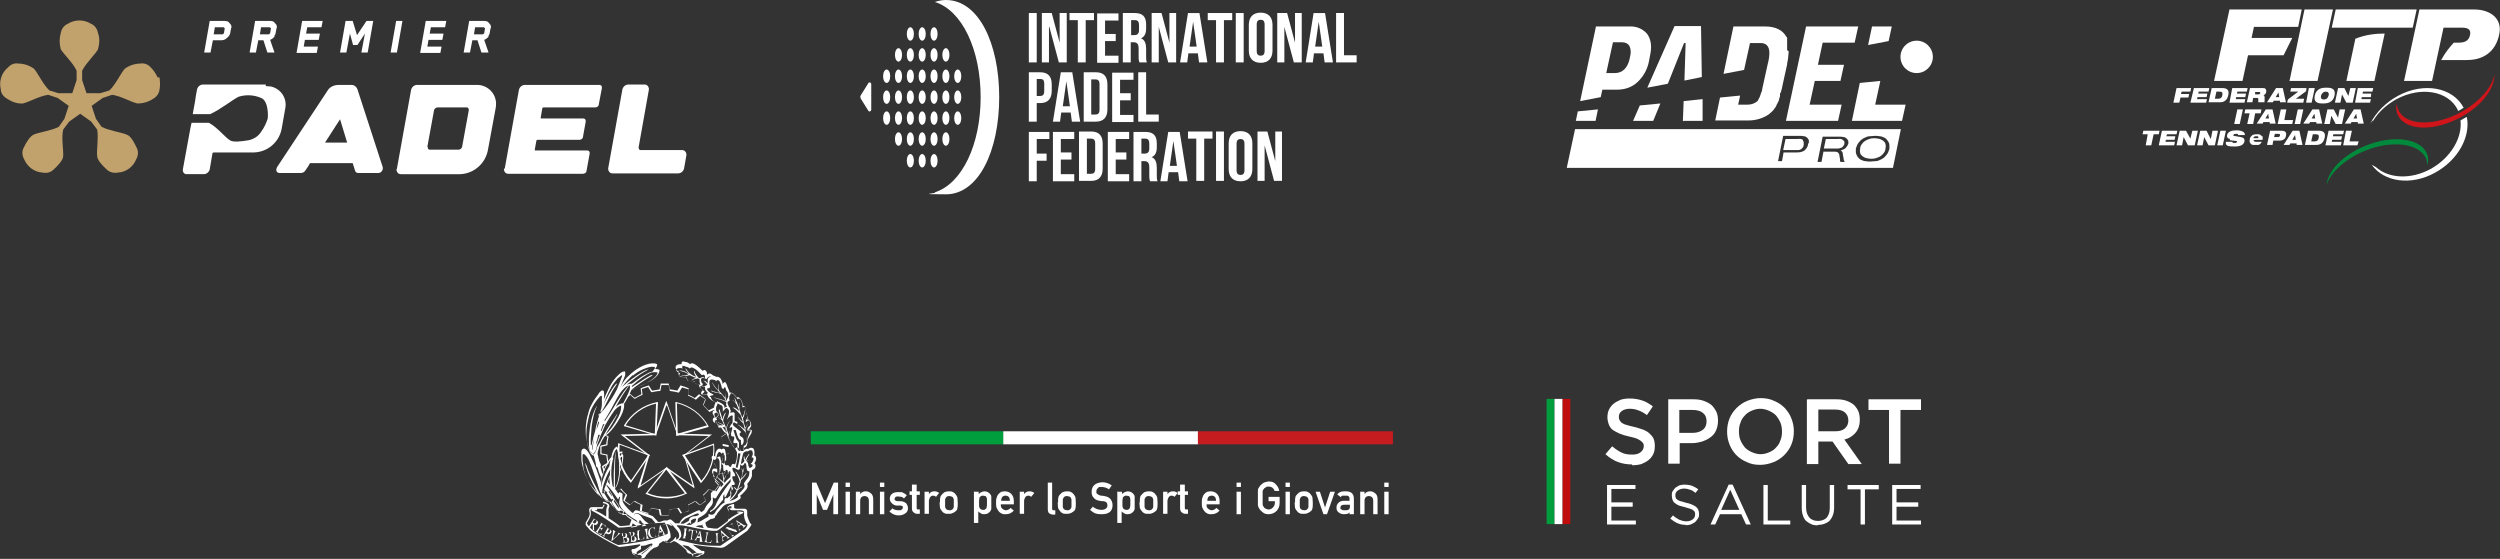 <?xml version="1.0" encoding="UTF-8"?>
<svg xmlns="http://www.w3.org/2000/svg" version="1.1" viewBox="0 0 633 141.5">
  <rect x="0" y="0" width="633" height="141.5" fill="#333333" stroke="none"/>
  <defs>
    <style>
      .cls-1, .cls-2, .cls-3 {
        fill-rule: evenodd;
      }

      .cls-1, .cls-4 {
        fill: #fff;
      }

      .cls-5 {
        fill: #cf151a;
      }

      .cls-2 {
        fill: #6f7072;
      }

      .cls-6 {
        fill: #c2a26c;
      }

      .cls-7 {
        fill: #c41c1f;
      }

      .cls-8 {
        fill: #018a3b;
      }

      .cls-9 {
        fill: #009c3d;
      }

      .cls-10 {
        fill: #bf0d0d;
      }

      .cls-11 {
        fill: #009e3d;
      }

      .cls-3 {
        fill: #2764ad;
      }
    </style>
  </defs>
  <!-- Generator: Adobe Illustrator 28.7.1, SVG Export Plug-In . SVG Version: 1.2.0 Build 142)  -->
  <g>
    <g id="Livello_1">
      <g id="Livello_1-2" data-name="Livello_1">
        <g>
          <g id="Raggruppa_47">
            <g id="Raggruppa_26">
              <path id="Tracciato_85" class="cls-4" d="M465.4,30.6h-13.2l5.1-23.9h13.2l-.9,4.1h-8.1l-1.2,5.6h6.6l-.9,4.1h-6.5l-1.3,6h8.1l-.9,4.1h0Z"/>
              <path id="Tracciato_86" class="cls-4" d="M426.2,30.6h4.9v-5.5l-4.8.5-.2,5.1h.1Z"/>
              <path id="Tracciato_87" class="cls-4" d="M426.4,10.9h.4l-.3,9.5,4.4-.9-.2-12.9h-6.7l-6.9,15.6,5.2-1,4.1-10.3h0Z"/>
              <path id="Tracciato_88" class="cls-4" d="M413.4,30.6h5.2l1.8-4.4-5.2.5-1.7,3.9h-.1Z"/>
              <path id="Tracciato_89" class="cls-4" d="M476,20.5l-5.1.5-2,9.6h12.7l.9-4.1h-7.7l1.3-6h-.1Z"/>
              <path id="Tracciato_90" class="cls-4" d="M479,6.7h-5l-1,4.7,5.2-1,.8-3.7Z"/>
              <path id="Tracciato_91" class="cls-4" d="M399,30.6h5l.6-2.9-5.1.5-.5,2.4Z"/>
              <path id="Tracciato_92" class="cls-4" d="M405.7,22.7h3.8c1.9,0,3.7-.6,5.1-1.9,1.5-1.4,2.5-3.2,2.9-5.2l.4-2.1h0c.4-2.1,0-3.8-.9-5-1.2-1.3-2.8-1.9-4.5-1.8h-8.4l-4,18.9,5.2-1,.4-1.8h0ZM408.3,10.7h2.4c.8,0,1.5.3,1.9,1,.3.7.4,1.6.2,2.3l-.2,1h0c-.5,2.2-1.8,3.5-3.7,3.5h-2.2l1.7-7.8h-.1Z"/>
              <path id="Tracciato_93" class="cls-4" d="M452.5,12.7v-.3h0v-2.2h0v-.3h0v-.3h0c0-.1-.1-.2-.2-.3-.9-1.6-2.6-2.6-5.4-2.6h-8l-2.5,12,5.2-1,1.5-6.8h2.5c.3,0,.7,0,1,.1,1.3.4,1.7,1.8,1.2,4.3l-.3,1.3h0l-1.3,5.9c0,.4-.2.9-.4,1.3,0,.1,0,.2-.1.3h0c0,.1,0,.2-.1.3h0s0,.2-.1.2h0s0,.2-.1.2h0c0,.1,0,.2-.1.2h0c0,.1,0,.2-.1.2h0s0,.1-.1.2h0q0,.1-.1.2h0c-.7.6-1.6.9-2.5.9h-2.4l.5-2.3-5.1.5-1.2,5.8h8.4c1.8,0,3.6-.5,5.1-1.5.4-.3.8-.7,1.2-1.1,0,0,.2-.2.2-.3h0s.1-.2.2-.2h0c.2-.3.3-.5.4-.7h0c0-.2.1-.3.2-.4h0c0-.2.1-.3.2-.4h0c0-.1.1-.2.2-.4h0c0-.2,0-.3.1-.4h0c0-.2,0-.3.1-.4h0c0-.1.1-.3.1-.4h0v-.6c0-.1.1-.2.2-.3.2-.7.4-1.4.5-2.1l1.1-5c0-.2,0-.5.1-.7h0c.2-.9.2-1.8.3-2.6h0l-.4-.3Z"/>
            </g>
            <circle id="Ellisse_48" class="cls-4" cx="485.3" cy="14.4" r="4.1"/>
            <g id="Raggruppa_27">
              <path id="Tracciato_94" class="cls-4" d="M466.7,35.5c-.1-.1-.3-.2-.5-.3-.3,0-.6-.1-.8,0h-3.1l-.5,2.4h3.7c.2,0,.4-.1.7-.2.2,0,.3-.2.5-.4.1-.1.2-.3.3-.5h0v-.5c0-.1,0-.3-.2-.4h-.1Z"/>
              <path id="Tracciato_95" class="cls-4" d="M456.6,35.5c-.1-.1-.3-.2-.5-.3-.3,0-.6-.1-.9,0h-3.1l-.6,2.8h3.9c.2,0,.5-.1.7-.3.2-.1.3-.3.4-.4.1-.2.2-.4.2-.6h0v-.6c0-.2,0-.3-.2-.4v-.2Z"/>
              <path id="Tracciato_96" class="cls-4" d="M476.9,35.7c-.3-.2-.6-.4-.9-.5-.4-.1-.9-.2-1.3-.2s-.9,0-1.4.2c-.4.1-.8.3-1.1.5s-.6.5-.8.8-.4.6-.4,1v.2c-.1.3-.1.7,0,1,0,.3.3.6.5.8.3.2.6.4.9.5.4.1.9.2,1.3.2s.9,0,1.4-.2c.4-.1.8-.3,1.1-.5s.6-.5.8-.8.4-.6.4-1v-.2c.1-.3.1-.7,0-1,0-.3-.3-.6-.5-.8Z"/>
              <path id="Tracciato_97" class="cls-4" d="M398.8,32.7l-2.1,9.8h82.6l2-9.8h-82.5ZM457.8,36.4h0c0,.5-.2.8-.3,1-.2.3-.4.5-.6.7-.3.2-.6.3-.9.4-.4.1-.8.1-1.3.1h-3.1l-.4,2.2h-1l1.3-6.4h4.1c.4,0,.8,0,1.2.1.3,0,.6.2.8.4.2.2.3.4.4.6v.8h-.2ZM467.9,36.4h0c0,.3-.1.5-.3.7-.1.2-.3.3-.4.5l-.6.3c-.2,0-.4.2-.6.2,0,0,.2,0,.3.2,0,0,.1.1.2.2,0,0,0,.2.1.3v.3l.2,1c0,.2,0,.3.1.5,0,.1.1.3.2.4h-1.1s-.1-.2-.1-.3v-.4l-.2-1.1c0-.1,0-.3-.2-.4,0-.1-.2-.2-.3-.3-.2,0-.3-.1-.5-.1h-3l-.5,2.6h-1l1.3-6.4h4.1c.4,0,.8,0,1.2.1.3,0,.6.2.8.4.2.2.3.4.4.6v.8h-.1ZM478.4,37.5v.2c-.1.3-.2.6-.3.8-.1.3-.3.5-.5.8-.2.2-.4.5-.7.7s-.6.4-.9.5c-.4.2-.7.3-1.1.3s-.9.1-1.3.1-.9,0-1.3-.1c-.4,0-.7-.2-1-.3-.3-.1-.5-.3-.7-.5-.4-.4-.6-.9-.7-1.4v-1c.1-.3.2-.6.3-.8.1-.3.3-.5.5-.8.2-.2.4-.5.7-.7s.6-.4.9-.5c.4-.2.7-.3,1.1-.3s.9-.1,1.3-.1.9,0,1.3.1c.4,0,.7.2,1,.3.3.1.5.3.7.5s.3.4.5.7c.1.2.2.5.2.8v.8h0Z"/>
            </g>
          </g>
          <g>
            <g>
              <path class="cls-4" d="M248.3,24.6c0-12-4.7-22-11.6-24.1C237.6.2,238.6,0,239.5,0,247.8,0,253,11,253,24.6s-5.2,24.6-13.5,24.6-1.9-.2-2.8-.5c6.9-2.2,11.6-12.1,11.6-24.1Z"/>
              <g>
                <ellipse class="cls-4" cx="242.5" cy="19.3" rx=".9" ry="1.7"/>
                <ellipse class="cls-4" cx="242.5" cy="24.6" rx=".9" ry="1.7"/>
                <ellipse class="cls-4" cx="242.5" cy="29.9" rx=".9" ry="1.7"/>
                <ellipse class="cls-4" cx="239.5" cy="13.9" rx=".9" ry="1.7"/>
                <ellipse class="cls-4" cx="239.5" cy="19.3" rx=".9" ry="1.7"/>
                <ellipse class="cls-4" cx="239.5" cy="24.6" rx=".9" ry="1.7"/>
                <ellipse class="cls-4" cx="239.5" cy="29.9" rx=".9" ry="1.7"/>
                <ellipse class="cls-4" cx="239.5" cy="35.2" rx=".9" ry="1.7"/>
                <ellipse class="cls-4" cx="236.5" cy="8.6" rx=".9" ry="1.7"/>
                <ellipse class="cls-4" cx="236.5" cy="13.9" rx=".9" ry="1.7"/>
                <ellipse class="cls-4" cx="236.5" cy="19.3" rx=".9" ry="1.7"/>
                <ellipse class="cls-4" cx="236.5" cy="24.6" rx=".9" ry="1.7"/>
                <ellipse class="cls-4" cx="236.5" cy="29.9" rx=".9" ry="1.7"/>
                <ellipse class="cls-4" cx="236.5" cy="35.2" rx=".9" ry="1.7"/>
                <ellipse class="cls-4" cx="236.5" cy="40.7" rx=".9" ry="1.7"/>
                <ellipse class="cls-4" cx="233.5" cy="8.6" rx=".9" ry="1.7"/>
                <ellipse class="cls-4" cx="233.5" cy="13.9" rx=".9" ry="1.7"/>
                <ellipse class="cls-4" cx="233.5" cy="19.3" rx=".9" ry="1.7"/>
                <ellipse class="cls-4" cx="233.5" cy="24.6" rx=".9" ry="1.7"/>
                <ellipse class="cls-4" cx="233.5" cy="29.9" rx=".9" ry="1.7"/>
                <ellipse class="cls-4" cx="233.5" cy="35.2" rx=".9" ry="1.7"/>
                <ellipse class="cls-4" cx="233.5" cy="40.7" rx=".9" ry="1.7"/>
                <ellipse class="cls-4" cx="230.5" cy="8.6" rx=".9" ry="1.7"/>
                <ellipse class="cls-4" cx="230.5" cy="13.9" rx=".9" ry="1.7"/>
                <ellipse class="cls-4" cx="230.5" cy="19.3" rx=".9" ry="1.7"/>
                <ellipse class="cls-4" cx="230.5" cy="24.6" rx=".9" ry="1.7"/>
                <ellipse class="cls-4" cx="230.5" cy="29.9" rx=".9" ry="1.7"/>
                <ellipse class="cls-4" cx="230.5" cy="35.2" rx=".9" ry="1.7"/>
                <ellipse class="cls-4" cx="230.5" cy="40.7" rx=".9" ry="1.7"/>
                <ellipse class="cls-4" cx="227.5" cy="13.9" rx=".9" ry="1.7"/>
                <ellipse class="cls-4" cx="227.5" cy="19.3" rx=".9" ry="1.7"/>
                <ellipse class="cls-4" cx="227.5" cy="24.6" rx=".9" ry="1.7"/>
                <ellipse class="cls-4" cx="227.5" cy="29.9" rx=".9" ry="1.7"/>
                <ellipse class="cls-4" cx="227.5" cy="35.2" rx=".9" ry="1.7"/>
                <ellipse class="cls-4" cx="224.5" cy="19.3" rx=".9" ry="1.7"/>
                <ellipse class="cls-4" cx="224.5" cy="24.6" rx=".9" ry="1.7"/>
                <ellipse class="cls-4" cx="224.5" cy="29.9" rx=".9" ry="1.7"/>
              </g>
              <path class="cls-4" d="M217.9,24.9l2,3.2c.3.3.7,0,.7-.3v-6.5c0-.4-.5-.6-.7-.3l-2,3.2c-.1.2-.1.4,0,.6h0Z"/>
            </g>
            <g>
              <path class="cls-4" d="M260.5,3.3h2v12.5h-2V3.3Z"/>
              <path class="cls-4" d="M265.6,6.8v9h-1.8V3.3h2.5l2,7.5V3.3h1.8v12.5h-2l-2.4-9h-.1Z"/>
              <path class="cls-4" d="M270.9,3.3h6.1v1.8h-2.1v10.7h-2V5.1h-2.1v-1.8h.1Z"/>
              <path class="cls-4" d="M279.8,8.6h2.7v1.8h-2.7v3.7h3.4v1.8h-5.4V3.4h5.4v1.8h-3.4v3.5h0Z"/>
              <path class="cls-4" d="M288.5,15.8c-.1-.3-.2-.5-.2-1.5v-2c0-1.2-.4-1.6-1.3-1.6h-.7v5.1h-2V3.3h3c2,0,2.9.9,2.9,2.9v1c0,1.3-.4,2.1-1.3,2.5,1,.4,1.3,1.4,1.3,2.7v1.9c0,.6,0,1.1.2,1.5h-2,.1ZM286.4,5.1v3.8h.8c.7,0,1.2-.3,1.2-1.3v-1.2c0-.9-.3-1.3-1-1.3h-1Z"/>
              <path class="cls-4" d="M293.4,6.8v9h-1.8V3.3h2.5l2,7.5V3.3h1.7v12.5h-2l-2.4-9h0Z"/>
              <path class="cls-4" d="M305.6,15.8h-2l-.3-2.3h-2.4l-.3,2.3h-1.8l2-12.5h2.9l2,12.5h-.1ZM301.1,11.8h1.9l-.9-6.3-.9,6.3h-.1Z"/>
              <path class="cls-4" d="M305.9,3.3h6.1v1.8h-2.1v10.7h-2V5.1h-2.1v-1.8h.1Z"/>
              <path class="cls-4" d="M312.9,3.3h2v12.5h-2V3.3Z"/>
              <path class="cls-4" d="M316.2,6.3c0-2,1.1-3.1,3-3.1s3,1.1,3,3.1v6.5c0,2-1.1,3.1-3,3.1s-3-1.1-3-3.1v-6.5ZM318.2,12.9c0,.9.4,1.2,1,1.2s1-.3,1-1.2v-6.7c0-.9-.4-1.2-1-1.2s-1,.3-1,1.2v6.7Z"/>
              <path class="cls-4" d="M325.2,6.8v9h-1.8V3.3h2.5l2,7.5V3.3h1.7v12.5h-2l-2.4-9h0Z"/>
              <path class="cls-4" d="M337.4,15.8h-2l-.3-2.3h-2.4l-.3,2.3h-1.8l2-12.5h2.9l2,12.5h-.1ZM332.9,11.8h1.9l-.9-6.3-.9,6.3h-.1Z"/>
              <path class="cls-4" d="M338.3,3.3h2v10.7h3.2v1.8h-5.2V3.3Z"/>
              <path class="cls-4" d="M266.3,21.4v1.6c0,2-1,3.1-2.9,3.1h-.9v4.7h-2v-12.5h2.9c2,0,2.9,1.1,2.9,3.1h0ZM262.5,20.1v4.2h.9c.6,0,1-.3,1-1.2v-1.9c0-.9-.3-1.2-1-1.2h-.9Z"/>
              <path class="cls-4" d="M273.4,30.8h-2l-.3-2.3h-2.4l-.3,2.3h-1.8l2-12.5h2.9l2,12.5h-.1ZM269,26.9h1.9l-.9-6.3-.9,6.3h-.1Z"/>
              <path class="cls-4" d="M274.4,18.3h3.1c2,0,2.9,1.1,2.9,3.1v6.3c0,2-1,3.1-2.9,3.1h-3.1v-12.5ZM276.3,20.1v8.9h1.1c.6,0,1-.3,1-1.2v-6.5c0-.9-.4-1.2-1-1.2h-1.1Z"/>
              <path class="cls-4" d="M283.6,23.6h2.7v1.8h-2.7v3.7h3.4v1.8h-5.4v-12.5h5.4v1.8h-3.4v3.5h0Z"/>
              <path class="cls-4" d="M288.2,18.3h2v10.7h3.2v1.8h-5.2v-12.5Z"/>
              <path class="cls-4" d="M262.5,38.9h2.5v1.8h-2.5v5.2h-2v-12.5h5.2v1.8h-3.2v3.8h0Z"/>
              <path class="cls-4" d="M268.6,38.6h2.7v1.8h-2.7v3.7h3.4v1.8h-5.4v-12.5h5.4v1.8h-3.4v3.5h0Z"/>
              <path class="cls-4" d="M273.2,33.3h3.1c2,0,2.9,1.1,2.9,3.1v6.3c0,2-1,3.1-2.9,3.1h-3.1v-12.5ZM275.2,35.1v8.9h1.1c.6,0,1-.3,1-1.2v-6.5c0-.9-.4-1.2-1-1.2h-1.1Z"/>
              <path class="cls-4" d="M282.5,38.6h2.7v1.8h-2.7v3.7h3.4v1.8h-5.4v-12.5h5.4v1.8h-3.4v3.5h0Z"/>
              <path class="cls-4" d="M291.2,45.9c-.1-.3-.2-.5-.2-1.5v-2c0-1.2-.4-1.6-1.3-1.6h-.7v5.1h-2v-12.5h3c2,0,2.9.9,2.9,2.9v1c0,1.3-.4,2.1-1.3,2.5,1,.4,1.3,1.4,1.3,2.7v1.9c0,.6,0,1.1.2,1.5h-2,.1ZM289,35.1v3.8h.8c.7,0,1.2-.3,1.2-1.3v-1.2c0-.9-.3-1.3-1-1.3h-1Z"/>
              <path class="cls-4" d="M300.6,45.9h-2l-.3-2.3h-2.4l-.3,2.3h-1.8l2-12.5h2.9l2,12.5h-.1ZM296.1,42h1.9l-.9-6.3-.9,6.3h-.1Z"/>
              <path class="cls-4" d="M300.9,33.3h6.1v1.8h-2.1v10.7h-2v-10.7h-2.1v-1.8h.1Z"/>
              <path class="cls-4" d="M307.9,33.3h2v12.5h-2v-12.5Z"/>
              <path class="cls-4" d="M311.1,36.3c0-2,1.1-3.1,3-3.1s3,1.1,3,3.1v6.5c0,2-1.1,3.1-3,3.1s-3-1.1-3-3.1v-6.5ZM313.1,43.1c0,.9.4,1.2,1,1.2s1-.3,1-1.2v-6.7c0-.9-.4-1.2-1-1.2s-1,.3-1,1.2v6.7Z"/>
              <path class="cls-4" d="M320.2,36.8v9h-1.8v-12.5h2.5l2,7.5v-7.5h1.7v12.5h-2l-2.4-9h0Z"/>
            </g>
          </g>
          <g>
            <polygon class="cls-4" points="564.5 2.4 582.8 2.4 581.9 6.8 570.7 6.8 570.1 9.6 580.4 9.6 578.2 14 569.2 14 567.8 20.5 560.6 20.5 564.5 2.4"/>
            <polygon class="cls-4" points="583.5 2.4 590.7 2.4 586.8 20.5 579.7 20.5 583.5 2.4"/>
            <path class="cls-4" d="M596.4,9.7l-2.3,10.8h7.1l2.6-12c-2,0-4.7.2-7.4,1.3"/>
            <polygon class="cls-4" points="591.4 2.4 590.4 7 610.9 7 611.9 2.4 591.4 2.4"/>
            <path class="cls-4" d="M626.7,2.4h-14.1l-3.9,18.1h7.1l2.9-13.5h4.6c1.8,0,2.4.6,2.1,1.9-.3,1.3-1.1,1.9-2.9,1.9h-1.2c-1.1,1.2-2.1,2.4-3.2,4.4h6.5c5.1,0,7.5-3,8.2-6.5.9-4-2.3-6.3-6.3-6.3"/>
            <polygon class="cls-4" points="551.1 22.3 554.8 22.3 554.6 23.2 552.4 23.2 552.2 23.8 554.3 23.8 554.1 24.7 552.1 24.7 551.8 26 550.3 26 551.1 22.3"/>
            <polygon class="cls-4" points="555.5 22.3 559.4 22.3 559.2 23.2 556.7 23.2 556.6 23.7 558.9 23.7 558.7 24.6 556.4 24.6 556.3 25.1 558.8 25.1 558.6 26 554.6 26 555.5 22.3"/>
            <path class="cls-4" d="M559.9,22.3h2.8c1.2,0,1.8.5,1.5,1.8s-1,1.8-2.2,1.8h-2.8l.8-3.6h-.1ZM560.8,25h.8c.7,0,1-.3,1.1-.9s0-.9-.7-.9h-.8l-.4,1.8h0Z"/>
            <polygon class="cls-4" points="565.2 22.3 569.1 22.3 568.9 23.2 566.5 23.2 566.4 23.7 568.7 23.7 568.5 24.6 566.2 24.6 566.1 25.1 568.5 25.1 568.3 26 564.5 26 565.2 22.3"/>
            <path class="cls-4" d="M569.7,22.3h3c.4,0,.7,0,.8.1.2.1.4.5.3.9,0,.3-.3.7-.7.8h0c.2,0,.3.3.3.6v.8c-.1.2,0,.3,0,.4h-1.6v-.7c0-.3,0-.4-.3-.4h-1l-.2,1.1h-1.4l.8-3.6h0ZM570.8,23.9h1c.3,0,.4-.1.5-.3,0-.3-.1-.3-.3-.3h-1v.7h-.2Z"/>
            <path class="cls-4" d="M576.2,22.3h1.8l.8,3.6h-1.5v-.4h-1.6l-.2.4h-1.5l2.3-3.6h-.1ZM576.9,23.4h0l-.7,1.2h.9l-.2-1.2Z"/>
            <polygon class="cls-4" points="579.3 25.2 581.9 23.2 579.9 23.2 580.1 22.3 584 22.3 583.9 23.1 581.3 25 583.4 25 583.2 26 579.1 26 579.3 25.2"/>
            <polygon class="cls-4" points="584.6 22.3 586.1 22.3 585.3 26 583.9 26 584.6 22.3"/>
            <path class="cls-4" d="M589,22.2c.9,0,2.5,0,2.1,2-.4,1.9-2,2-2.9,2s-2.5,0-2.1-2c.4-1.9,2-2,2.9-2M588.4,25.2c.6,0,1-.3,1.2-1s-.2-1-.7-1-1,.3-1.2,1,.2,1,.7,1"/>
            <polygon class="cls-4" points="592 22.3 593.6 22.3 594.6 24.3 594.6 24.3 595.1 22.3 596.5 22.3 595.7 26 594.1 26 593 23.9 593 23.9 592.6 26 591.2 26 592 22.3"/>
            <polygon class="cls-4" points="597 22.3 600.9 22.3 600.7 23.2 598.3 23.2 598.2 23.7 600.4 23.7 600.3 24.6 598 24.6 597.9 25.1 600.3 25.1 600.1 26 596.3 26 597 22.3"/>
            <polygon class="cls-4" points="566.5 27.7 567.9 27.7 567.1 31.4 565.7 31.4 566.5 27.7"/>
            <polygon class="cls-4" points="569.6 28.7 568.3 28.7 568.5 27.7 572.6 27.7 572.4 28.7 571 28.7 570.5 31.4 569 31.4 569.6 28.7"/>
            <path class="cls-4" d="M573.6,27.7h1.8l.8,3.6h-1.5v-.4h-1.6l-.2.4h-1.5l2.3-3.6h-.1ZM574.3,28.8h0l-.7,1.2h.9l-.2-1.2Z"/>
            <polygon class="cls-4" points="577.5 27.7 578.9 27.7 578.4 30.4 580.6 30.4 580.4 31.4 576.7 31.4 577.5 27.7"/>
            <polygon class="cls-4" points="581.8 27.7 583.2 27.7 582.4 31.4 581 31.4 581.8 27.7"/>
            <path class="cls-4" d="M585.4,27.7h1.8l.8,3.6h-1.5v-.4h-1.6l-.2.4h-1.5l2.3-3.6h-.1ZM586,28.8h0l-.7,1.2h.9l-.2-1.2Z"/>
            <polygon class="cls-4" points="589.3 27.7 590.9 27.7 592 29.8 592 29.8 592.4 27.7 593.8 27.7 593 31.4 591.4 31.4 590.3 29.3 590.3 29.3 589.9 31.4 588.5 31.4 589.3 27.7"/>
            <path class="cls-4" d="M595.9,27.7h1.8l.8,3.6h-1.5v-.4h-1.6l-.2.4h-1.5l2.3-3.6h-.1ZM596.6,28.8h0l-.7,1.2h.9l-.2-1.2Z"/>
            <polygon class="cls-4" points="543.8 34 542.5 34 542.7 33.1 546.8 33.1 546.6 34 545.3 34 544.7 36.8 543.3 36.8 543.8 34"/>
            <polygon class="cls-4" points="547.4 33.1 551.3 33.1 551.1 34 548.7 34 548.5 34.5 550.8 34.5 550.6 35.4 548.4 35.4 548.3 35.9 550.7 35.9 550.5 36.8 546.6 36.8 547.4 33.1"/>
            <polygon class="cls-4" points="551.9 33.1 553.5 33.1 554.6 35.1 554.6 35.1 555.1 33.1 556.5 33.1 555.7 36.8 554 36.8 552.9 34.7 552.9 34.7 552.5 36.8 551.1 36.8 551.9 33.1"/>
            <polygon class="cls-4" points="557.1 33.1 558.7 33.1 559.7 35.1 559.8 35.1 560.2 33.1 561.6 33.1 560.8 36.8 559.2 36.8 558.1 34.7 558.1 34.7 557.7 36.8 556.3 36.8 557.1 33.1"/>
            <polygon class="cls-4" points="562.2 33.1 563.6 33.1 562.8 36.8 561.4 36.8 562.2 33.1"/>
            <path class="cls-4" d="M564.7,35.2c-.7-.1-.9-.5-.8-1,.2-.9,1.2-1.2,2.4-1.2s2.2.4,2.1,1.2h-1.7c0-.1,0-.2-.2-.3h-.4c-.4,0-.6.1-.6.3s0,.2.1.2l1.7.3c.7.1,1.1.4,1,1.1-.2.9-1,1.3-2.6,1.3s-2.3-.2-2.1-1.2h1.7v.3h.5c.4,0,.6-.1.6-.3s0-.2-.2-.2l-1.6-.2v-.3Z"/>
            <path class="cls-4" d="M574.7,33.1h3c1,0,1.3.5,1.1,1.3-.1.7-.6,1.2-1.7,1.2h-1.5l-.2,1.1h-1.4l.8-3.6h-.1ZM575.8,34.7h.9c.4,0,.5-.1.6-.4,0-.3,0-.4-.4-.4h-.9l-.2.8h0Z"/>
            <path class="cls-4" d="M580.4,33.1h1.8l.8,3.6h-1.5v-.4h-1.6l-.2.4h-1.5l2.3-3.6h-.1ZM581.1,34.2h0l-.7,1.2h.9l-.2-1.2Z"/>
            <path class="cls-4" d="M584.3,33.1h2.8c1.2,0,1.8.5,1.5,1.8s-1,1.8-2.2,1.8h-2.8l.8-3.6h-.1ZM585.2,35.8h.8c.7,0,1-.3,1.1-.9s0-.9-.7-.9h-.8l-.4,1.8h0Z"/>
            <polygon class="cls-4" points="589.6 33.1 593.5 33.1 593.3 34 590.8 34 590.7 34.5 593 34.5 592.8 35.4 590.5 35.4 590.4 35.9 592.9 35.9 592.7 36.8 588.8 36.8 589.6 33.1"/>
            <polygon class="cls-4" points="594 33.1 595.5 33.1 594.9 35.8 597.2 35.8 596.9 36.8 593.3 36.8 594 33.1"/>
            <path class="cls-4" d="M572.7,34.6c0-.2-.2-.3-.3-.4s-.3-.2-.5-.2h-.6c-.2,0-.5,0-.7.1-.2,0-.4.2-.6.4-.1.2-.3.3-.3.5s-.1.4-.1.6,0,.4.1.5c0,.1.2.3.3.4s.3.2.5.2h1.2c.2,0,.3,0,.5-.2.1,0,.2-.2.3-.3,0,0,.1-.2.2-.3h-1.4c-.2,0-.4,0-.5-.1-.1,0-.2-.2-.2-.3h0c0-.1,2.3-.1,2.3-.1v-.5c0-.2,0-.4-.1-.5M570.6,35v-.2s0-.1.2-.2c0,0,.1,0,.2-.1h.6s.1,0,.2.1v.4h-1.3.1Z"/>
            <path class="cls-4" d="M600.9,30.6s0-.1.1-.2c1.3-2.1,3.3-3.9,5.8-5.3,6.2-3.3,13.1-2.1,15.5,2.7,0,.1,0,.2.1.3.4-.2.8-.4,1.2-.7h0s.1,0,.2-.1c-2.7-5.2-10.1-6.6-16.7-3-3.1,1.7-5.5,4.2-6.9,6.9h0c.2-.2.4-.5.6-.7"/>
            <path class="cls-4" d="M624.2,29.8c-.4.2-.8.5-1.2.7.5,4.4-2.5,9.5-7.6,12.3-5,2.7-10.5,2.4-13.7-.4-.1,0-.2-.2-.3-.2-.3-.2-.6-.3-.9-.5h0c3.1,4.4,10,5.4,16.1,2,5.8-3.2,9-9.1,8-14.1-.1,0-.3.2-.4.2"/>
            <path class="cls-5" d="M606.9,26.4h0c0,.7.3,1.3.6,1.9,2.2,3.6,9.3,3.6,15.8,0,4.6-2.6,7.7-6.2,8.3-9.5h0c.1,3.5-3.1,7.9-8.4,10.8-6.5,3.6-13.6,3.6-15.8,0-.6-.9-.8-2-.6-3.2"/>
            <path class="cls-8" d="M614.6,42h0c0-.7-.1-1.3-.4-2-1.8-3.8-8.8-4.6-15.7-1.7-4.9,2.1-8.4,5.4-9.4,8.5h0c.3-3.5,4.1-7.5,9.6-9.8,6.9-2.9,13.9-2.1,15.7,1.7.5,1,.5,2.1.2,3.3"/>
          </g>
          <g id="Raggruppa_21">
            <g id="Raggruppa_20">
              <g id="Raggruppa_18">
                <path id="Tracciato_42" class="cls-4" d="M57.9,9.2c-.3.3-.5.5-.8.7s-.7.3-1,.3h-2.2l-.6,3.1h-1.6l1.4-8h3.9c.3,0,.7.1.9.3.2.2.4.5.6.7.1.3.2.6,0,.9l-.2,1.1c0,.3-.2.6-.4.9h0ZM56.9,7.2c0-.1-.2-.2-.3-.3h-2.2l-.3,1.8h2.2c.2,0,.3-.2.4-.3l.2-1.2h0Z"/>
                <path id="Tracciato_43" class="cls-4" d="M69.6,9.2c-.3.3-.5.5-.8.7-.1,0-.2.1-.4.2.4,1.2,1.1,3.2,1.1,3.2h-1.8l-1-3.1h-1.3l-.6,3.1h-1.6l1.4-8h3.9c.3,0,.7.1.9.3.2.2.4.5.6.7.1.3.2.6,0,.9l-.2,1.1c0,.3-.2.6-.4.9h.2ZM68.6,7.2c0-.1-.2-.2-.3-.3h-2.2l-.3,1.8h2.2c.2,0,.3-.2.4-.3l.2-1.2h0Z"/>
                <path id="Tracciato_44" class="cls-4" d="M75.1,13.3l1.4-8h5.2l-.3,1.6h-3.6l-.3,1.6h3.5l-.3,1.6h-3.5l-.3,1.7h3.6l-.3,1.6h-5.2.1Z"/>
                <path id="Tracciato_45" class="cls-4" d="M91.5,13.3l.9-4.8c-.6,1-1.3,1.9-1.9,2.9h-1.1l-.8-2.9-.9,4.8h-1.6l1.4-8h1.8l1.1,3.6c.8-1.2,1.6-2.4,2.4-3.6h1.7l-1.4,8h-1.6,0Z"/>
                <path id="Tracciato_46" class="cls-4" d="M98.9,13.3l1.4-8h1.6l-1.4,8h-1.6Z"/>
                <path id="Tracciato_47" class="cls-4" d="M106.4,13.3l1.4-8h5.2l-.3,1.6h-3.6l-.3,1.6h3.5l-.3,1.6h-3.5l-.3,1.7h3.6l-.3,1.6h-5.2.1Z"/>
                <path id="Tracciato_48" class="cls-4" d="M123.8,9.2c-.3.3-.5.5-.8.7-.1,0-.2.1-.4.2.4,1.2,1.1,3.2,1.1,3.2h-1.8l-1-3.1h-1.3l-.6,3.1h-1.6l1.4-8h3.9c.3,0,.7.1.9.3s.4.5.6.7c.1.3.2.6,0,.9l-.2,1.1c0,.3-.2.6-.4.9h.2ZM122.8,7.2c0-.1-.2-.2-.3-.3h-2.2l-.3,1.8h2.2c.2,0,.3-.2.4-.3l.2-1.2h0Z"/>
              </g>
              <path id="Tracciato_49" class="cls-6" d="M39.9,19.6c-.4-.9-1-1.8-1.7-2.5-.7-.8-1.7-1.2-2.7-1-1.4,0-2.8.5-3.9,1.3-1,1.1-2.3,4-3.9,5.5l-2.3.7h-3.5l-1.1-3.3v-2.4c1-2,3.3-4.1,4-5.4.4-1.4.5-2.8,0-4.2-.2-1-.8-1.9-1.8-2.3-1.8-1.1-4-1.1-5.8,0-.9.4-1.6,1.2-1.8,2.3-.4,1.4-.4,2.8,0,4.2.7,1.2,3.1,3.4,4,5.4v2.4l-1.1,3.3h-3.5l-2.3-.7c-1.6-1.5-2.9-4.4-3.9-5.5-1.1-.8-2.5-1.3-3.9-1.3-1-.2-2,.2-2.7,1-1.6,1.3-2.3,3.5-1.8,5.5,0,1,.7,1.9,1.6,2.4,1.2.8,2.6,1.3,4,1.2,1.4-.3,4.2-1.9,6.4-2.2l2.4.8,2.8,2-1.1,3.3-1.4,2c-1.9,1-5.1,1.4-6.4,2-.9.4-1.9,2-2.5,3.3-.5.9-.4,2,.1,2.9.8,1.9,2.6,3.3,4.7,3.4,1,.2,2,0,2.8-.8,1.1-1,2.4-2.4,2.4-3.4.1-1.4-.5-4.6,0-6.7l1.5-2,2.8-2,2.8,2,1.5,2c.4,2.1-.2,5.3,0,6.7,0,1,1.3,2.4,2.4,3.4.7.7,1.8,1,2.8.8,2.1-.1,3.9-1.4,4.7-3.4.5-.9.6-2,.1-2.9-.6-1.3-1.5-3-2.5-3.3-1.3-.6-4.5-1-6.4-2l-1.4-2-1.1-3.3,2.8-2,2.4-.8c2.2.3,4.9,1.9,6.4,2.2,1.4,0,2.8-.4,4-1.2.9-.5,1.5-1.4,1.6-2.4.2-1,.1-2,0-3h-.5Z"/>
              <g id="Raggruppa_19">
                <path id="Tracciato_50" class="cls-4" d="M70.1,42.4l13-19.7c.6-.8,1.6-1.2,2.7-1.2h3.2c.7,0,1.3.5,1.5,1.1l6.4,19.7c.1.4,0,.7-.2,1s-.5.5-.9.5h-5.1c-.4,0-.7-.2-.8-.6l-.6-1.9h-10.8l-.4.7-.8,1.2c-.2.3-.6.6-1.1.6h-5.4c-.4,0-.7-.2-.8-.5-.1-.4,0-.7.2-1h-.1ZM82.2,36.1h5.7l-1.8-5.9-3.8,5.9h-.1Z"/>
                <path id="Tracciato_51" class="cls-4" d="M100.5,42.7l3.6-20c.2-.7.8-1.2,1.5-1.2h15c2.6-.1,4.9,1.9,5,4.6,0,.4,0,.9-.1,1.3l-2,10.8c-.7,3.3-3.6,5.8-7,5.9h-15c-.6,0-1-.4-1.1-1v-.3h.1ZM108.3,37.2c0,.3.1.7.5.7h7.3c.4,0,.8-.3.9-.7l1.7-9.3c0-.3-.1-.7-.5-.7h-7.4c-.4,0-.8.3-.9.7l-1.7,9.3h.1Z"/>
                <path id="Tracciato_52" class="cls-4" d="M127.8,42.7l3.6-20c.2-.7.8-1.2,1.5-1.2h18.9c.3,0,.6.2.6.6v.2l-.8,4.2c0,.4-.5.7-.9.7h-13.1c-.1,0-.3.1-.3.3l-.4,2.3c0,.1,0,.2.2.2h10.6c.3,0,.6.2.6.6v.2l-.7,3.9c0,.4-.5.7-.9.7h-10.6c-.1,0-.3.1-.3.3l-.4,2.2c0,.1,0,.2.2.2h13.1c.3,0,.6.2.6.6v.2l-.8,4.4c0,.4-.5.7-.9.7h-18.9c-.6,0-1-.4-1.1-1v-.3h.2Z"/>
                <path id="Tracciato_53" class="cls-4" d="M159,21.4h4.2c.6,0,1,.4,1.1,1v.3l-2.6,14.6c0,.3.1.7.5.7h10.5c.6,0,1,.4,1.1,1v.3l-.6,3.4c-.2.7-.8,1.2-1.5,1.2h-16.6c-.6,0-1-.4-1.1-1v-.3l3.6-20c.2-.7.8-1.2,1.5-1.2h-.1Z"/>
                <path id="Tracciato_54" class="cls-4" d="M67.4,21.4h-16c-.7,0-1.3.5-1.5,1.2l-.3,1.6-.2,1.4-.6,3.3h4.4c2.5-1.1,5.6-3.6,7.2-4.4,1.6-.5,3.3-.5,4.9,0,1.3.4,1.7.7,2.2,2.1.3,1.1.4,2.2.3,3.4-.4,1.2-.9,2.3-1.7,3.4-.7,1.1-1.8,1.8-3.1,2.1-1.8.3-4,.6-4.8,0-1.3-.8-3.2-3.3-5.3-4.4h-4.4l-.3,1.4-1.9,10.4c-.1.5.2,1.1.8,1.2h4.5c.7,0,1.3-.5,1.5-1.2l.7-4.1c0-.1.2-.2.3-.2h10.2c3.4-.1,6.3-2.5,7-5.9l.9-5.1c.6-2.6-1-5.1-3.6-5.7-.4,0-.9-.1-1.3-.1v-.4Z"/>
              </g>
            </g>
          </g>
        </g>
        <g>
          <g>
            <g>
              <rect class="cls-4" x="254" y="109.2" width="49.4" height="3.3"/>
              <rect class="cls-7" x="303.3" y="109.2" width="49.4" height="3.3"/>
              <rect class="cls-11" x="205.3" y="109.2" width="48.7" height="3.3"/>
            </g>
            <g>
              <path class="cls-4" d="M205.6,122.2h1.1l2.2,5.2,2.2-5.2h1.1v8h-1.2v-5h0l-1.6,3.9h-1l-1.6-3.9h0v5h-1.2v-8Z"/>
              <path class="cls-4" d="M214.1,122.2h1.1v1.1h-1.1v-1.1ZM214.1,124.5h1.1v5.7h-1.1v-5.7Z"/>
              <path class="cls-4" d="M216.7,124.5h1.1v.6h0c.4-.5.8-.7,1.4-.7s.9.2,1.3.5.6.8.6,1.5v3.8h-1.1v-3.4c0-.4-.1-.7-.3-.9s-.5-.3-.8-.3-.6.1-.8.3-.3.5-.3.9v3.4h-1.1v-5.7h0Z"/>
              <path class="cls-4" d="M222.8,122.2h1.1v1.1h-1.1v-1.1ZM222.8,124.5h1.1v5.7h-1.1v-5.7Z"/>
              <path class="cls-4" d="M225.7,128.5c.5.5,1,.7,1.8.7s.6,0,.8-.2c.2-.1.3-.3.3-.5s0-.3-.2-.4c-.1,0-.3-.1-.5-.1h-1c-.5-.1-.8-.3-1.1-.6s-.5-.7-.5-1.1c0-.6.2-1,.6-1.3s.9-.4,1.5-.4h.7c.2,0,.4,0,.6.2.3.1.6.3.9.6l-.7.8c-.2-.2-.4-.3-.7-.4-.2,0-.5-.1-.8-.1s-.6,0-.7.2c-.1.1-.2.3-.2.5s0,.2.2.3c.1.1.3.2.6.2h.9c.6.1,1,.3,1.3.6.2.3.4.7.4,1.2s-.2,1-.7,1.3c-.4.3-1,.5-1.6.5-.9,0-1.7-.3-2.4-1l.8-.8-.3-.2Z"/>
              <path class="cls-4" d="M231,122.7h1.1v1.7h.8v.9h-.8v3.3c0,.3.1.4.4.4h.4v1.1h-.6c-.4,0-.7-.1-1-.4-.3-.2-.4-.6-.4-1v-3.4h-.6v-.9h.6v-1.7h.1Z"/>
              <path class="cls-4" d="M234.1,124.5h1.1v.6h0c.4-.5.8-.7,1.4-.7s.8.2,1.2.4l-.8,1c-.2-.2-.5-.3-.7-.3s-.5,0-.7.3c-.2.2-.3.5-.4.9v3.4h-1.1v-5.7h0Z"/>
              <path class="cls-4" d="M238,127.3c0-.6,0-1.1.1-1.4,0-.3.3-.6.5-.8.2-.2.4-.4.6-.5.3-.1.6-.2,1-.2s.8,0,1.1.2c.3.2.5.3.6.5.2.2.4.5.5.8,0,.3.1.8.1,1.4s0,1.1-.1,1.4c0,.3-.2.6-.5.8,0,0-.2.2-.3.2,0,0-.2.2-.4.2-.3.2-.6.2-1.1.2s-.8,0-1-.2c-.3-.1-.5-.3-.6-.5-.2-.2-.4-.5-.5-.8,0-.3-.1-.8-.1-1.4h.1ZM241.5,127.4v-.9c0-.2-.1-.3-.2-.5,0-.1-.2-.2-.4-.3-.2,0-.3-.1-.5-.1s-.4,0-.5.1c-.2,0-.3.2-.4.3,0,.1-.2.3-.2.5v1.8c0,.2.1.4.2.5,0,.1.2.2.4.3.2,0,.3.1.5.1s.4,0,.5-.1c.2,0,.3-.2.4-.3.1-.1.2-.3.2-.5v-.9Z"/>
              <path class="cls-4" d="M246.7,124.5h1.1v.6c.4-.4.8-.6,1.4-.7.7,0,1.2.3,1.5.7.2.2.3.4.3.7v3c0,.3-.2.5-.3.7-.2.2-.4.4-.6.5s-.5.2-.9.2-.5,0-.8-.2c-.2-.1-.5-.3-.7-.5v2.9h-1.1v-8h.1ZM248.9,129.1c.3,0,.5,0,.6-.2.2-.1.3-.2.3-.4s.1-.4.1-.6v-1.3c0-.2,0-.4-.1-.6,0-.2-.2-.3-.3-.4-.2,0-.4-.1-.6-.1s-.4,0-.6.2c-.2.1-.3.2-.3.4s-.1.4-.1.6v1.2c0,.2,0,.4.1.6,0,.2.2.3.3.4.1.1.3.2.6.2Z"/>
              <path class="cls-4" d="M253.4,127.8c0,.5.1.8.4,1,.2.2.6.4.9.4s.9-.2,1.2-.6l.8.7c-.6.6-1.2.9-2,.9s-.6,0-.9-.1c-.1,0-.3-.1-.4-.2-.1,0-.3-.2-.4-.3-.2-.2-.4-.5-.6-.9s-.2-.8-.2-1.4,0-1,.2-1.4c.1-.4.3-.7.5-.9.2-.2.5-.4.7-.5.3,0,.5-.1.8-.1.6,0,1.2.2,1.6.6s.7,1,.7,1.8v.9h-3.5.2ZM255.7,126.8c0-.4-.1-.8-.3-1-.2-.2-.5-.3-.8-.3s-.6.1-.8.3-.3.6-.3,1h2.3-.1Z"/>
              <path class="cls-4" d="M258.2,124.5h1.1v.6h0c.4-.5.8-.7,1.4-.7s.8.2,1.2.4l-.8,1c-.2-.2-.5-.3-.7-.3s-.5,0-.7.3c-.2.2-.3.5-.4.9v3.4h-1.1v-5.7h0Z"/>
              <path class="cls-4" d="M265.3,122.2h1.1v6.6c0,.3.1.4.4.4h.4v1.1h-.5c-.4,0-.7-.1-1-.3-.3-.2-.4-.6-.4-1.1v-6.6h0Z"/>
              <path class="cls-4" d="M267.9,127.3c0-.6,0-1.1.1-1.4,0-.3.3-.6.5-.8.2-.2.4-.4.6-.5.3-.1.6-.2,1-.2s.8,0,1.1.2c.3.2.5.3.6.5.2.2.4.5.5.8,0,.3.1.8.1,1.4s0,1.1-.1,1.4c0,.3-.2.6-.5.8,0,0-.2.2-.3.2,0,0-.2.2-.4.2-.3.2-.6.2-1.1.2s-.8,0-1-.2c-.3-.1-.5-.3-.6-.5-.2-.2-.4-.5-.5-.8,0-.3-.1-.8-.1-1.4h.1ZM271.3,127.4v-.9c0-.2-.1-.3-.2-.5,0-.1-.2-.2-.4-.3-.2,0-.3-.1-.5-.1s-.4,0-.5.1c-.2,0-.3.2-.4.3,0,.1-.2.3-.2.5v1.8c0,.2.1.4.2.5,0,.1.2.2.4.3.2,0,.3.1.5.1s.4,0,.5-.1c.2,0,.3-.2.4-.3.1-.1.2-.3.2-.5v-.9Z"/>
              <path class="cls-4" d="M276.7,128.3c.6.5,1.4.8,2.2.8s1.5-.4,1.5-1.1-.3-1-1-1.1c-.3,0-.7,0-1-.1-.7-.1-1.2-.4-1.5-.8-.4-.4-.5-.9-.5-1.5s.2-1.3.7-1.7c.4-.4,1.1-.6,1.9-.7,1,0,1.8.3,2.5.8l-.7,1c-.6-.4-1.2-.6-1.9-.6s-.7,0-.9.3c-.3.2-.4.5-.4.9s0,.4.3.6c.2.2.5.3.8.4.2,0,.5,0,.9.1.7.1,1.3.4,1.6.8.3.4.5.9.5,1.5,0,1.5-.9,2.3-2.7,2.3s-2.1-.4-3-1.1l.8-.9h-.1Z"/>
              <path class="cls-4" d="M283,124.5h1.1v.6c.4-.4.8-.6,1.4-.7.7,0,1.2.3,1.5.7.2.2.3.4.3.7v3c0,.3-.2.5-.3.7-.2.2-.4.4-.6.5s-.5.2-.9.2-.5,0-.8-.2c-.2-.1-.5-.3-.7-.5v2.9h-1.1v-8h.1ZM285.2,129.1c.3,0,.5,0,.6-.2.2-.1.3-.2.3-.4s.1-.4.1-.6v-1.3c0-.2,0-.4-.1-.6,0-.2-.2-.3-.3-.4-.2,0-.4-.1-.6-.1s-.4,0-.6.2c-.2.1-.3.2-.3.4s-.1.4-.1.6v1.2c0,.2,0,.4.1.6,0,.2.2.3.3.4.1.1.3.2.6.2Z"/>
              <path class="cls-4" d="M288.6,127.3c0-.6,0-1.1.1-1.4,0-.3.3-.6.5-.8.2-.2.4-.4.6-.5.3-.1.6-.2,1-.2s.8,0,1.1.2c.3.2.5.3.6.5.2.2.4.5.5.8,0,.3.1.8.1,1.4s0,1.1-.1,1.4c0,.3-.2.6-.5.8,0,0-.2.2-.3.2,0,0-.2.2-.4.2-.3.2-.6.2-1.1.2s-.8,0-1-.2c-.3-.1-.5-.3-.6-.5-.2-.2-.4-.5-.5-.8,0-.3-.1-.8-.1-1.4h.1ZM292,127.4v-.9c0-.2-.1-.3-.2-.5,0-.1-.2-.2-.4-.3-.2,0-.3-.1-.5-.1s-.4,0-.5.1c-.2,0-.3.2-.4.3,0,.1-.2.3-.2.5v1.8c0,.2.1.4.2.5,0,.1.2.2.4.3.2,0,.3.1.5.1s.4,0,.5-.1c.2,0,.3-.2.4-.3.1-.1.2-.3.2-.5v-.9Z"/>
              <path class="cls-4" d="M294.5,124.5h1.1v.6h0c.4-.5.8-.7,1.4-.7s.8.2,1.2.4l-.8,1c-.2-.2-.5-.3-.7-.3s-.5,0-.7.3c-.2.2-.3.5-.4.9v3.4h-1.1v-5.7h0Z"/>
              <path class="cls-4" d="M298.9,122.7h1.1v1.7h.8v.9h-.8v3.3c0,.3.1.4.4.4h.4v1.1h-.6c-.4,0-.7-.1-1-.4-.3-.2-.4-.6-.4-1v-3.4h-.6v-.9h.6v-1.7h.1Z"/>
              <path class="cls-4" d="M305.5,127.8c0,.5.1.8.4,1,.2.2.6.4.9.4s.9-.2,1.2-.6l.8.7c-.6.6-1.2.9-2,.9s-.6,0-.9-.1c-.1,0-.3-.1-.4-.2-.1,0-.3-.2-.4-.3-.2-.2-.4-.5-.6-.9s-.2-.8-.2-1.4,0-1,.2-1.4c.1-.4.3-.7.5-.9.2-.2.5-.4.7-.5.3,0,.5-.1.8-.1.6,0,1.2.2,1.6.6s.7,1,.7,1.8v.9h-3.5.2ZM307.9,126.8c0-.4-.1-.8-.3-1-.2-.2-.5-.3-.8-.3s-.6.1-.8.3-.3.6-.3,1h2.3-.1Z"/>
              <path class="cls-4" d="M313.1,122.2h1.1v1.1h-1.1v-1.1ZM313.1,124.5h1.1v5.7h-1.1v-5.7Z"/>
              <path class="cls-4" d="M321.2,125.8h2.8v1.6c0,.8-.3,1.5-.8,2s-1.2.8-2,.8-1.1-.2-1.5-.5-.7-.6-.9-1c0-.1-.1-.2-.2-.3,0-.1,0-.3-.1-.4v-3.8c0-.3.1-.6.3-.8.2-.4.5-.7.9-1s.9-.4,1.5-.5c.8,0,1.4.2,1.8.7.5.5.8,1,.9,1.7h-1.2c0-.3-.3-.6-.5-.8-.3-.2-.6-.3-1-.3s-.5,0-.7.2c-.2.1-.4.2-.5.4-.2.2-.3.4-.3.7v3.2c0,.3.2.5.3.7.1.2.3.3.5.4s.4.2.7.2c.5,0,.8-.2,1.1-.5.3-.3.5-.7.5-1.2v-.4h-1.6v-1.1h0Z"/>
              <path class="cls-4" d="M325.5,122.2h1.1v1.1h-1.1v-1.1ZM325.5,124.5h1.1v5.7h-1.1v-5.7Z"/>
              <path class="cls-4" d="M327.9,127.3c0-.6,0-1.1.1-1.4,0-.3.3-.6.5-.8.2-.2.4-.4.6-.5.3-.1.6-.2,1-.2s.8,0,1.1.2c.3.2.5.3.6.5.2.2.4.5.5.8,0,.3.1.8.1,1.4s0,1.1-.1,1.4c0,.3-.2.6-.5.8,0,0-.2.2-.3.2,0,0-.2.2-.4.2-.3.2-.6.2-1.1.2s-.8,0-1-.2c-.3-.1-.5-.3-.6-.5-.2-.2-.4-.5-.5-.8,0-.3-.1-.8-.1-1.4h.1ZM331.3,127.4v-.9c0-.2-.1-.3-.2-.5,0-.1-.2-.2-.4-.3-.2,0-.3-.1-.5-.1s-.4,0-.5.1c-.2,0-.3.2-.4.3,0,.1-.2.3-.2.5v1.8c0,.2.1.4.2.5,0,.1.2.2.4.3.2,0,.3.1.5.1s.4,0,.5-.1c.2,0,.3-.2.4-.3.1-.1.2-.3.2-.5v-.9Z"/>
              <path class="cls-4" d="M333,124.5h1.2l1.3,4h0l1.3-4h1.2l-2,5.7h-.9l-2-5.7h-.1Z"/>
              <path class="cls-4" d="M341.7,129.7h0c-.1.2-.3.3-.5.4-.2,0-.5.1-.9.1-.6,0-1.1-.2-1.4-.5-.4-.3-.5-.7-.5-1.2s.2-.9.5-1.2c.3-.3.8-.5,1.3-.5h1.5v-.6c0-.5-.4-.8-1.1-.7h-.7c-.2,0-.3.2-.4.4l-.9-.7c.4-.6,1-.8,1.9-.8s1.3.1,1.7.4c.4.3.6.8.6,1.5v3.9h-1.1v-.5h0ZM341.7,127.8h-1.3c-.6,0-1,.2-1,.7s0,.4.3.5c.2.2.4.2.8.2s.8,0,1-.2c.2-.1.3-.4.3-.8v-.4h-.1Z"/>
              <path class="cls-4" d="M344.4,124.5h1.1v.6h0c.4-.5.8-.7,1.4-.7s.9.2,1.3.5.6.8.6,1.5v3.8h-1.1v-3.4c0-.4-.1-.7-.3-.9s-.5-.3-.8-.3-.6.1-.8.3-.3.5-.3.9v3.4h-1.1v-5.7h0Z"/>
              <path class="cls-4" d="M350.5,122.2h1.1v1.1h-1.1v-1.1ZM350.5,124.5h1.1v5.7h-1.1v-5.7Z"/>
            </g>
            <g id="g30">
              <path id="path3742" class="cls-3" d="M180.8,125c.2,0,.5.1.5.3s-.2.5-.3.5c-.2,0-.5-.2-.5-.5s.2-.4.4-.4h-.1Z"/>
              <path id="path3744" class="cls-3" d="M161.4,131.1c.2.1.5.1.7,0l-.2-.3-.4-.4c-.2-.1-.4,0-.6.3l.4.3h.1Z"/>
              <path id="path3746" class="cls-2" d="M173.9,139.6c0,.1,0,.2.1.4.2.1.3.1.4,0l-.5-.4Z"/>
              <path id="path3748" class="cls-1" d="M191,115.3c.1-.9,0-1.5-.3-1.8-.4-.2-.8-.2-1.3.2-.3-.2-.7,0-1.2.4v-.6c.5-.2.7-.4.9-.7.1-.3.2-.7.2-1.2s.4-.9.9-1.8c.4-.9.1-1.2-.8-.9.5-.5.8-.9.8-1.2s0-.7-.4-1.2c-.1-.3-.3-.3-.6-.2,0-.2.1-.4.1-.6s-.2-.8-.5-1.6c0-1-.3-1.5-.7-1.3,0-.5-.2-1.1-.5-1.6-.4-.6-.8-.8-1-.5-.7-1-1.3-1.4-1.9-1.3,0-.4-.2-.8-.4-1.2-.2-.7-.4-1.1-.6-1.4-.3-.1-.5,0-.7.5,0-.4-.2-.8-.4-1.2-.2-.4-.5-.6-.9-.7h-.4c-.3-.2-.5-.3-.7-.3-.6-.6-1.1-.7-1.6-.2v-.6c-.3-.6-.6-.8-1.1-.4-.9-.9-1.6-1.5-2.2-1.8-.5-.2-.8-.1-1,.1-.3-.3-.5-.4-.8-.5-.3,0-.6-.1-.8-.2-.4,0-.6.2-.5.7-.6,0-1.1.1-1.3.3s-.3.4-.2.8c.1.3.4.6.8.8-.1.1-.1.3-.1.6s.3.5.8.7c.4.1.8.1,1.2,0,0,.4,0,.7.4.8.5.5,1.1.7,1.9.4v.5l.9.4c0,.5.3.8.7,1.1l.4.2s-.5.3-.5.4c0,0-.3.6.2.7h1.3c0,.1,0,.3.2.5,0,.2.3.4.6.7s.8.6,1.3.8c0,0-.2.4-.3.7-.1.4-.2,1,0,1.3,0,0-.3.1-.4.3-.3.5.4,1.2.5,1.5,0,0-.3,0-.4.2-.2.2-.2,1,.5,1.2.2,0,1,.5,1.4,1,0,0,.3.5.6.9.2.2.3.6.8.6.4,1.2,1,2.4,1.8,3.5,0,0,.7.8.9,1.4v.8c0,.8-.2,1.6-.5,2.3-.7-.4-.9.1-1,.6h-.4c0-.3-.4-.5-.7-.4,0,0-.2.2-.4.3,0,0,0-.2-.1-.4v-.8s.2-.2.3-.4c.2-.4,0-1.6-.2-2.5,0-.3-.3-.4-.4-.4,0,0-.5,0-.5.3,0-.2-.3-.3-.5-.3-.6-.1-1.2,1-1.1,2-.4-.3-1-.2-.9.3,0,.8,1.3,2.2,1.3,2.9-.4-.3-1.2-.3-1.2.5s.2.6.3.8c-.2.8.8,1.4,1.6,2.2,0,.4.1.4.2.5-.1.2-1,1.6-1,1.6,0,0-.7-.3-.9-.1s-.4.4-.5.6v1c.2.4,0,.9-.5,1.4s-.8,1-1,1.4c0,.3-.4.7-1,1,0-.1-.2-.3-.4-.5h-.2c-.6.2-1.8.8-3.6,1.7-.3.2-.8.6-1.3,1.6h-1c-.3-.3-.6-.5-.9-.8s-.6-.2-1.2.1c-.5-.1-1.1,0-1.6.3-.3.1-.6.1-.7,0l-1.3-1.4c-2.7-1.1-4.1-1.6-4.4-1.5-.3.2-.5.4-.6.7-.3-.1-.7-.5-1.2-1l-.8-.9c-.6-.7-.8-1.3-.7-1.9v-.8c.1-.1.1-.2,0-.3-.2-.2-.5-.3-.7-.4,0,0-.2,0-.3.4,0,.1-.8-1.2-.9-1.2.2-.3.7-1,.9-1.9.3-1,.4-2.1.4-2.5h0c.4-.4.9-3.3.8-4,0-.3-.1-.4-.2-.4h-.2l.2-.3v-.4s-.5,0-.9.2c0-.5-.3-1.1-.4-1.4h-.2c-.7.4-1.1,1.4-1.3,2.6l-.2.2c-.9,1.2-1.7,2.6-2,4.1-.2-.2-.2-.6-.4-1.1-.1-.5-.2-.8-.1-.9.1-.2,0-.5-.1-.7-.2-.2-.4-1-.7-2.4,0-.4.2-.9.4-1.7.3-.7.7-1.7,1.4-2.7l.4-.4c.9-.2,5-5.5,4.5-7.9,0,.3,1.7-2.9,1.9-3.5h.2l.3-.2c.9-.4,1.6-.7,2.3-1l1.1-.6c.7-.3,1.4-.7,2.1-1.3.7-.6,1.1-1.3,1.1-1.9-.1-.2-.5-.2-1.1-.3.3-.4.5-.7.5-1.1-.2-.3-.9-.4-2.1-.2-1.2.3-2.2.8-3.1,1.4s-1.7,1.3-2.5,2.1c-.7.8-1.3,1.7-1.7,2.6l.5-1.2c.3-.6.5-1.3.8-2v-.8c0-.2-.2-.2-.5-.1-.3,0-.8.4-1.5,1.1s-1.5,1.8-2.1,3-1,2.2-1.3,2.9c.1-.8.1-1.5,0-2,0-.2-.3-.3-.6-.2-.3.2-.6.5-.8.9-.3.4-.6.8-.8,1.1-.3.4-.6.9-.9,1.5-.4.7-.7,1.5-.9,2.4-.3.9-.5,2.1-.6,3.6,0,1,0,2,.2,3.1.3,1.1.6,1.9.8,2.4.3.5.5.8.8.9.2.4.4,1,.6,1.9.1.4.2.7.2,1s0,.4.2.5c.1,0,.2.3.3.5.2.8.5,1.6.9,2.3,0,.4-.1.8-.1,1.2-.8-2.4-1.5-4.3-2.1-5.5-1-2.3-1.8-3.3-2.4-3.1-.3.1-.5.4-.5.8v1.2c0,.6,0,1.3.2,2,.5,2.3,1.4,4.3,2.7,5.8l1.9,2.3c.4.4.8.7,1.1.9.4.2.7.2,1,.1.4.7,1,1.4,1.7,2.2.4.6.9,1,1.3.9.2.4.5.6.9.6h.4c.5.5,1,.9,1.5,1.2l-.5,1.4c-.9.1-1.7.2-2.4.2-.7-.5-1.6-1.2-2.9-2v-1.6c-.1-.5,0-1,.2-1.4,0-.3-.1-.6-.5-.8-.6-.3-.8-.4-1.1-.3-.1,0,0,.1,0,.3h.1c.7.2,1.1.4,1,.7-.2.4-.3.8-.3,1.3v1.4c-.9-.6-1.9-1.2-3-1.6h.4c.2,0,.3,0,.3-.2s0-.2-.3-.2c-.5,0-.9,0-1.1.1-.1.1,0,.3,0,.4,1.3.6,2.4,1.3,3.3,1.9,1.5,1,2.7,1.8,3.5,2.4.8,0,2-.1,3.5-.3l2.3-.4c.9-.2,1.9-.3,2.9-.4.4,0,.8,0,1.4-.1.6,0,1.1,0,1.6-.1.5.9.7,1.6.8,2.3,0,.3,0,.5-.1.6-2.1.8-3.6,1.3-4.5,1.5s-1.7.4-2.5.5c-1.8.3-3.7.6-5.4.8-.5-.1-1.8-.8-3.9-2-1.5-.9-2.6-1.7-3.2-2.3-.7-.8-1-1.2-.8-1.4.5-.8.8-1.4.9-2v-.6c-.2-.6,0-.9.4-.9h2.4c.2,0,.3,0,.3-.2l.4-.8h-.2c0-.1-.3.4-.3.4v-.5.7h-2.7c-.2,0-.5.1-.6.3-.1.2-.2.5,0,1.1v.5c-.1.6-.5,1.2-1,2v.6c.1.2.5.6,1,1.2.2.2.6.5,1,.8.5.3,1.3.8,2.5,1.5,1.4.8,2.7,1.5,4,2.1.3,0,2-.2,5.3-.7v.3c-.9.7-1.5,1-1.8.9-.4,0-.5.3-.3.8.1.2.3.4.6.5l.3.4,1,.6c.4.1.7.1,1.1,0,.3-.1.5-.4.6-.8h.1c0-.1,1.1-1.2,1.1-1.2l.8-.6c.6-.1,1-.3,1.2-.6,0-.3.1-.5.2-.5l.9-.6s.4,0,1.1.4h.9l.7-.4c.6.1,1.7.9,3.2,2.3,0,.2,0,.3.3.6.1.2.5.3,1,.4l.4.7h.4c.5.1,1.1,0,1.5-.4l.6-.2c.3-.2.4-.5.4-.7l-.2-.2h-.5c-.6-.4-1.3-.8-1.9-1.3l-.4-.3c1.9.3,4.3.6,7.1.8.4,0,.8-.1,1.4-.5s2.4-1.7,5.3-3.8c.4-.5.8-1,1.1-1.6-.3-.2-.5-.6-.7-1.1s-.3-.8-.4-1.2v-.8c0-.2,0-.5-.2-.7,0-.1-.3-.2-.6-.2h-1.9c-.3,0-.5-.1-.6-.2v-.6c0-.3,0-.4-.2-.4-.8.2-1.2.4-1.4.6-.2.2-.2.5,0,.8.2.2.3.4.3.6-.1,1.2-.2,1.9-.3,2.3-1.3,1-2.1,1.6-2.6,1.9-.4.1-1.2,0-2.5-.2-.3-.2-.5-.7-.6-1.3.4-.3.9-.6,1.4-.9.3,0,.6-.1.8-.2.2,0,.3-.3.3-.6.2,0,.4-.3.5-.6l1.5-1.8c.5-.4,1-.7,1.6-.7s1.6-.4,2.7-1.2c.2-.2.2-.5,0-.8.3-.2.9-.7,1.6-1.6.3-.4.4-.9.2-1.4.7-.8,1.1-1.5,1.2-2v-1.4c.3-.2.6-.4.7-.5s.2-.4.2-.6,0-.5-.3-.7c.5-.7.6-1.4.2-1.9h-.2ZM166.5,94.3c0,.3-.2.7-.6,1.1-.6.6-1.3,1.1-2.3,1.6-.9.5-2.2,1-3.5,1.7v-.2c1.7-1.3,3.3-2.4,4.9-3.3.4-.2.2-.3-.2-.2-.5.3-1.1.6-1.7,1-1.1.7-2.1,1.4-3.1,2v-.3c2-1.8,3.7-2.9,4.9-3.4.6-.1,1.2-.1,1.5,0h.1ZM160.5,94.9c1-.8,2.1-1.4,3.4-1.8.6-.2,1.2-.3,1.7-.2.2,0,.3.2.2.4l-.6.8c-.5,0-1.2.4-2.1.9s-1.8,1.2-2.9,2l-.4.2c-.2-.1-.5,0-1.1.2,1.6-1.3,3-2.4,4.2-3.1.8-.4,1.2-.7,1.3-.8-.4.1-.9.3-1.6.7-.7.4-1.9,1.2-3.5,2.4l-1.6,1.4c.9-1.2,1.8-2.2,2.7-3h.3ZM158.9,97.8c.3-.2.5-.2.6-.2v.7c0,.3-.3,1-.7,1.9l-1,1.9c-.7,0-1.3.4-1.9.9.3-.5.7-1.2,1.1-1.9.4-.7,1.1-1.8,2.1-3.2q.2-.3,0-.2c-.1.1-.5.6-1.2,1.5-.6.9-1.5,2.2-2.6,4.1-.3.5-1,1.6-2.2,3.4v-.4c.1,0,1.7-2.8,1.7-2.8l1.5-2.8c.7-1.3,1.5-2.3,2.5-3h.1ZM152.3,104.3c.7-1.1,1.5-2.8,2.5-4.8.3-.6.7-1.3,1.3-2.1.2-.4,0-.4-.3,0-.9,1.1-1.9,2.8-3,5.1l.5-1.3c0-.3.4-.9.8-1.9.5-1,.9-1.8,1.4-2.4s.8-1,.9-1.1c.6-.5,1-.8,1.1-.8,0,0,.1.2,0,.3l-1.3,3.3c-.8,1.6-1.9,3.3-3.3,5.1-.6.6-.9,1-1.1,1.2-.1.2-.3.3-.3.5v-.4c.1,0,.6-.8.6-.8h.2ZM153.1,107.3c-.4.7-.6,1.3-.8,1.8h-.2l.6-1.7h.5-.1ZM151.1,111.7l.2-.8.2-.8h.4l-.5,1.3-.4,1.2v-1.1.2ZM151,108.9c.1-.8.3-1.5.5-2.2l.2.3-.7,1.9h0ZM150,114.1v-.2c-.2-.2,0-1.2.4-3.1-.2,1.4-.3,2.5-.4,3.3h0ZM149.6,112.6c-.1-.7,0-2.2.2-4.5.3-2.3.7-3.9,1.2-4.9.2-.5.2-.6,0-.2-1.1,1.8-1.7,4.5-1.9,8.1,0,1.2,0,2.1.2,2.7s.4.9.6,1h.4v.6c-.5-.2-.8-.6-1-1.1s-.4-1.2-.6-2-.3-1.8-.2-2.9c0-1.3.3-2.6.6-3.9.4-1.8,1.3-3.4,2.7-5,.3-.3.5-.4.6-.2v2c0,.7-.2,1.4-.5,2.2-.7,2.3-1.1,3.8-1.2,4.6-.3.9-.6,2.1-.9,3.6h-.2ZM150.4,115.1v-.4c.7-.7.6-1.4.8-2.1l.9-2.4,1.1-2.5c.6-1.1,1.4-2.4,2.4-3.8.6-.7,1.2-1.1,1.6-1.2.1.2.1.5,0,1.1-.1.5-.3,1.1-.6,1.7h0c-1.1,2.1-2.2,3.6-3.3,4.5l1.8-2.9.9-1.6c.3-.6.4-.8.2-.6-1.8,2.7-2.8,4.3-3.2,5-.4.7-.7,1.3-1,1.9s-.7,1.1-.8,1.4c-.1.3-.1.9-.8,1.8h0ZM157.5,116.2c0,.8-.2,1.8-.5,2.9,0-1,0-1.6-.1-1.9l.2-.7q0-.2-.1,0l-.2.3v-.5l.4-.5c.3-.3.4-.1.3.4h0ZM157.2,114.8c.2,0,.3,0,.1.3l-.5.7c0-.3,0-.6-.1-.8.2-.1.3-.2.5-.3h0ZM155.1,116c.4-1.5.7-2.2,1.1-2.3.2.5.4,1.4.5,2.8s.1,2.6,0,3.7c-.2,1.4-.4,2.3-.7,2.8l-.3.7v-5.4c0-1.1.1-2.4.2-3.9q0-.4,0-.2c-.3,1.5-.4,3.3-.5,5.6v3.6l-.3-.4c-.2-1.2-.4-2.5-.3-3.9,0-1,.2-2.1.5-3.2h-.2ZM152.6,120.4c.3-1.3,1-2.6,2-4-.2.7-.3,1.3-.3,1.6-.8,1.3-1.4,2.7-1.8,4-.1.4-.2.9-.3,1.4,0-.7,0-1.7.4-3h0ZM154.5,122.7l-.6-.7.4-1.1c0,.6,0,1.2.2,1.8h0ZM159.8,133.6l.4-1.1,1.2.8-1.6.3h0ZM162.7,133l-2-1.2-1.8-1.2-.3-.4c-.1-.1-.2-.1-.4,0-.2,0-.3,0-.4-.3-.5.3-1,.2-1.4-.3l-.9-1.1-.8-1.4-.3-.2c-.2.1-.4.1-.6.1-.3,0-.7-.3-1.1-.7-.2-.2-.8-1.1-1.6-2.7-1.1-2-1.8-3.6-2.2-4.6-.3-.9-.5-1.4-.6-1.6,0-.2-.1-.2-.1,0s.1.7.4,1.5c.2.8.7,1.9,1.4,3.4.6,1.2,1.1,2.3,1.7,3.3-1.3-1.4-2.2-2.7-2.8-3.9-.6-1.2-1-2.3-1.2-3.4,0-.4-.1-.9-.2-1.7v-1.3c0-.3.2-.4.4-.3.1,0,.3.2.7.7.4.5.9,1.6,1.5,3.4.6,1.7,1,2.9,1.2,3.4.1.5.3,1,.4,1.4s.3.8.5,1.2c.3.6.6,1.1.9,1.3.4.3.7.3.9.2l-1-1.7h-.5v-.5c0-.3.1-.9.3-1.6.4-1.3.9-2.6,1.7-3.9,0,.6-.1,1-.1,1.4-.6,1.5-1.1,2.6-1.4,3.5-.2.6-.1,1,0,.9h.2c0-.1-.2-.5-.2-.5v-.3c.1,0,.4.6.4.6h.2c0-.1.2.1.2.1l-.2.2,1.2,1.7.3-.2.2.2c-.4.4-.5.6-.4.7.3.6.6,1,.9,1.4.5.8,1,1,1.3.7h.4c.2.1.3.4.5.8v-.6l-1-.9-.6-1.1c-.5-.6-.8-1.1-1-1.5s-.4-.8-.7-1.3c-.3-.5-.6-1-1.1-1.7v-.3l.9,1c.8,1,1.3,1.7,1.6,2.2.3.5.5.6.5.4l.2-.5h.2c0,.1-.2,1.2-.2,1.2v.7c.1,0,.2.2.3.5,0,.2.3.5.8,1.1s1,1,1.6,1.4,1,.7,1.4.9c.4.2.5.5.5.7h.5c0,.1-.1-.5-.1-.5h.3c.2,0,.3.2.4.5.5.4.8.6,1.2.8l-1.2.2.2-.3ZM154.1,124.5l.2-.2.7,1.2v.2l-.9-1.2h0ZM155.3,127l.3-.4.7,1,.4.7v.4c-.1-.1-.3-.3-.5-.6l-.4-.6-.4-.6h-.1ZM164.4,132.7l-1.1-.8c-.5-.5-.8-.9-1-1.2-.2-.2-.4-.4-.6-.5-.3-.2-.5-.2-.7-.2s-.3.2-.4.5h0c0-.4.2-.5.3-.6h.6l1.3.6,2.2.8c.5.6.8.9,1,1.2-.4,0-.9,0-1.4.1h-.2ZM165.1,138.2c-.7.7-1.6,1.4-2.5,2.1h-.3c.5-.4,1.3-1,2.3-1.7l.4-.5h-.2c-.3.3-.7.6-1.1.9s-.9.6-1.5.9l-.8.4v.2h.7c.3.2.5.4.4.6-.2.3-.5.3-.8.1l-.6-.3c-.2-.2-.5-.4-.7-.5l-.3-.2v-.2c.1,0,.9.3.9.3h.2v-.5c-.1,0,.8-.6.8-.6.2,0,.4-.2.3-.5v-.5c.5,0,.9,0,1.4-.2s.9-.3,1.3-.4c.3.2.3.4,0,.6h.1ZM176.1,97.2v-.6h-.4c-.5.3-.9.1-1.4-.3-.3,0-.4,0-.4-.4.1-.3,0-.4-.1-.4h-.8c-.5,0-.8-.1-1-.3-.1-.2,0-.4.2-.7-.5-.2-.8-.4-.9-.6s0-.4.2-.6c.3-.1.7-.2,1.4,0-.2-.2-.2-.4-.1-.6,0-.2.5,0,1.4.3l.5.3c.1-.3.4-.3.7-.2.4.2.8.4,1.1.7.4.3.7.7,1.2,1.2.4-.2.6-.2.8.2v.6c-.3-.4-.8-.4-1.3,0l-.4-.2c-.5-.6-.8-1.1-.9-1.4-.1-.4-.2-.4-.2-.1s.2.8.6,1.3c-.8-.2-1.3-.6-1.7-.9-.4-.4-.6-.7-.8-1-.2-.3-.3-.3-.2,0,.2.4.5.7.9,1.1-.3-.1-.5-.2-.8-.4-.6-.3-1.1-.4-1.5-.4s-.2,0,0,.1c.7.2,1.2.3,1.5.5.3.1.5.3.6.4-.5.2-1,.3-1.5.3s-.5,0-.4,0c0,0,.1,0,.3.1.6,0,1.3,0,1.9-.2.5.2,1,.5,1.7.7-.4,0-.8.3-1.1.5-.1.2,0,.2.2,0,.3-.2.7-.3,1.3-.4l.4.2c0,.5,0,1,.3,1.4h-.3c0,.1-.9-.2-.9-.2h-.1ZM179.1,100c-1,0-1.2,0-1.2-.2s0-.2.3-.4l.2-.3c-.6-.3-1.1-.6-1.1-1.3l.5-.2c.2-.2.2-.4,0-.6-.2-.1-.3-.4-.3-1,.2-.4.7-.4,1.4,0,.3-.6.7-.8,1.2-.6-.5,0-.8.2-.9.7v1c-.2-.2-.4-.5-.6-.6-.5-.2-.6-.2-.3,0,.3.3.6.6.8.9-.4.3-.8.5-1.3.4-.2,0-.1.1,0,.1h.7c0,.3,0,.7.2,1,.2.2.4.5.6.6-.1,0-.2.1-.3.2v.3ZM179.7,100.5c0-.2.2-.3.6-.4.4,0,.4-.1.2-.3-.5-.2-.9-.5-1.3-.9-.2-.3-.2-.5,0-.6h.4c0-.1.2-.3.2-.3l-.2-.9c0-.5,0-.8.4-1,.5,0,.9,0,1.4.4,0-.2.2-.3.5-.2.3,0,.6.7.9,2l.4.2c.1-.3.3-.5.3-.5.1,0,.3.3.4.9.4.3.5.8.5,1.6-.2.3-.4.7-.4,1.1l-.2-.5c-.1-.5-.2-1.1-.2-1.7s0-.2,0,0v1.3c-.5-.6-1-1.2-1.5-1.7-.1-.4-.1-.8-.1-1.3s0-.5-.1-.3v1.5c-.4-.4-.9-1-1.4-1.8-.1-.2-.2-.3-.2-.2.3.6.7,1.2,1.1,1.6s.7.8.9,1c-.5-.1-.9-.2-1.2-.3-.3,0-.6-.1-.9-.3q-.3,0,0,.2c.2.1.5.2,1,.3.5,0,.9.2,1.4.4.2.1.5.5.9,1.1l.3.7c-.5-.3-1-.4-1.6-.6-.6-.1-.9-.2-1.1-.3q-.5-.2-.2,0c.1.1.5.2,1.1.4.6.1,1.3.4,1.9.7v.2c0,.1-.1.3,0,.6l.2.5c-.2-.2-.4-.1-.7.3.1-.2,0-.4,0-.6-.2-.4-.8-.8-1.8-1.2l-.2.3c-.8-.2-1.3-.7-1.4-1.4h-.3ZM186.1,113.6c-.2-.3-.4-.7-.8-1.2-.3-.6-.6-1-.7-1.4-.2-.4-.2-.7,0-1.1.1-.4.2-.6.3-.8q0-.2,0-.1c-.2.4-.4.7-.4,1.1l-.5-1.5c0-.6.4-1.4.9-2.3q.2-.3,0,0c-.5.7-.9,1.4-1,2.1l-.8-1.8c0-.3.2-1,.6-1.9q.2-.5-.2,0c-.3.5-.5,1-.6,1.5-.2-1-.5-1.8-.7-2.5h-.2v.2c.2.9.4,1.6.7,2.3-.3-.3-.7-.5-1.1-.7-.2-.1-.2,0,0,0,.5.3.9.6,1.2.9.2.5.4.9.6,1.3-.3-.2-.8-.5-1.6-.8q-.3,0,0,.1c.9.4,1.5.8,1.8,1.1l.5,1.4c-.2,0-.4-.3-.8-.9-.3-.5-.9-1-2-1.4-.2,0-.3-.3-.3-.6s.2-.3.6-.2c-.1-.3-.2-.5-.4-.7l-.2-.3c-.3-.6-.1-.9.5-.9-.2-.4-.3-.6-.2-.8,0-.3,0-.7.2-1,.1-.2.2-.4.2-.6.3.2.6.4.9.5s.4.4.4.7v.8c0,.2,0,.1.3-.2.2-.3.4-.5.6-.6.2,0,.4.2.6.5s.1.9-.2,1.8l-.3.7c.6-.8,1.1-1.2,1.4-1.1.1,0,.2.3.1.5v.9c0,.3,0,.6-.3.8-.2.2-.4.6-.5,1,.6-.4.8-.3.7.2l-.3,1.1c0,.5,0,.8.3.8s.4,0,.5.1v.6c-.2.4-.2.6-.2.7s0,.2.1.3h.5c.3-.1.4,0,.4.2v.8c0,.3,0,.5.2.7.1.2.3.3.5.3l.2-.3c-.4,0-.5-.2-.5-.7v-1.1c-.1-.3-.3-.5-.4-.6-.1,0-.5-.9-1-2.6h.6c.4,1.5.7,2.3,1,2.4s.4.2.3.4c0,.1,0,.5.1,1,.3,0,.5-.4.6-.9,0-.5,0-.8-.4-1.1-.4-.2-.6-.4-.6-.6-.1-.3,0-.5.3-.6.2-.1-.3-.5-1.4-1.3-.6-.4-.8-.8-.5-1.1,0-.2.2-.2.5,0,.2.2.4.2.5.1.1-.2,0-.4-.3-.5-.3,0-.5-.2-.4-.3v-1.8c-.2-.3-.6-.3-1.1,0,.1-.3.2-.6,0-.9,0-.3-.2-.6-.4-.8l-.3-.8c0-.3,0-.5.5-.6-.1-.5-.1-.9,0-1.2.1-.2.2-.4.3-.6,0-.2.2-.2.5,0,.3.1.7.6,1.3,1.4.3-.3.6-.2.8.3.3.5.4,1.1.4,1.8.6-.4.9-.1.7.7.3.6.5,1,.5,1.4s0,.6-.2.9-.2.5-.2.6,0,.1.2,0c.1-.2.3-.3.7-.4.2.5.3.8.3,1s-.1.4-.4.6c-.2.2-.4.5-.4.8s0,.2.2.2h.5c.2-.2.3,0,0,.4-.2.5-.4.8-.5,1.2-.1.3-.2.6-.2.8,0,.4,0,.6-.2.7v-1.6c0-.6-.2-1.2-.3-1.9.1-.1.3-.5.6-1.2.1-.4,0-.4,0-.1-.2.5-.4.8-.6,1-.2-.6-.4-1.4-.6-2.4.3-.4.4-1,.5-1.7q0-.6-.1-.1c-.1.7-.3,1.2-.6,1.6-.2-.7-.5-1.4-.7-2.1,0-.4.1-.8.1-1.3s0-.5-.1,0c0,.4,0,.7-.1.9l-.6-1.5-.4-.8c-.1-.3-.2-.3-.1,0l.3,1.1-.7-.7c-.2-.1-.3-.1-.1,0,.4.3.7.7,1,1.1.2.6.5,1.1.7,1.7-.7-.6-1.1-.9-1.4-.9-.3-.1-.3,0,0,.2.5.3,1,.8,1.7,1.6.2.6.4,1.2.6,1.8-.3-.2-.7-.6-1.2-1.2q-.2-.2,0,.1c.4.6.8,1.1,1.3,1.5l.4,1.6c-.4-.4-.9-.8-1.6-1.2-.3-.2-.3-.1,0,.1.6.4,1.1,1,1.8,1.8.2.5.3,1.4.2,2.7,0,.3-.3.6-.7.7v1.3h-.8c-.3-.5-.6-.9-.8-1.1l-.6.5ZM186.9,114.8h.6c-.2,1.3-.5,2.8-.8,3.7l-.4-.2c.3-1.3.5-2.7.6-3.5h0ZM182.2,122.4s-.4-.3-.9-.7c-.4-.4-.6-.7-.4-1.1-.1-.2-.2-.3-.3-.6v-.6c.1-.2.5-.1,1,.3v-.8c0-.2-.2-.5-.3-.8-.2-.4-.4-.8-.7-1.1-.2-.4-.2-.6-.1-.7.1,0,.3,0,.5.2.4-.5.7-.6.9-.4.1.2.3.5.3,1v1.5h-.1c0,.1.1.2.1.2,0,.1,0,.5-.1,1.2,0,.1,0,.3.1.4v-.5s0-.3.2-.6c0-.3.1-.5.1-.6s0,0-.1,0c.2,0,.2-.1.2-.2v-1.1c0-.5,0-.8-.1-1,0-.2-.1-.4-.1-.6s-.1-.2-.3-.2-.5.2-.8.6c.2-.8.3-1.3.5-1.5.2-.3.3-.3.5-.2.2.1.3.2.3.3s.1.1.2,0c.1-.2.2-.2.3-.2,0,0,.1.2.2.3,0,.2.1.3.2.5v1c0,.5,0,.8-.2.9-.1.2-.2.4-.2.6,0,.9.1,1.4.2,1.4s.2,0,.4-.2c.1-.1.3-.2.4-.1.1,0,.2.3.2.8s0,.5.1.1c0-.4.2-.6.4-.6s.2.5.1,1.5c-.7.6-1.2,1.1-1.5,1.5-.1-.4-.1-.7,0-.9s.2-.4.3-.6c0-.2.1-.4.2-.6.1-.4.1-.5,0-.1-.1.2-.2.4-.3.6,0,.2-.2.3-.3.5,0-.3-.1-.8-.3-1.5q-.2-.5-.1,0c.1.8.2,1.6.3,2.4-.3-.3-.6-.6-.9-.8-.3-.2-.6-.5-.8-.7q-.2-.1-.1,0c.2.3.5.6.9,1s.7.6.7.7.1.2.2.3c-.2.2-.3.4-.6.7-.1,0-.2-.2-.2-.4s0-.3-.2-.4h0ZM172.8,132c.2-.2.5-.5.8-.7,1.5-.7,2.5-1.2,3-1.3h.2l.2.3-.3.2c-.2.1-.4.2-.7.2s-.5,0-.9.2-.6.4-.6.7-.2.3-.3.4c-.4.2-.7.4-1.1.6h-.8l.4-.6h.1ZM175.1,132.9h-1.3c0-.1.9-.6.9-.6l.2.4h.1v-.4c-.2-.3,0-.6.2-.7.3-.2.6-.3.9-.3s.1.3,0,.7c0,.2-.5.5-1.1.8h.1ZM171.2,136.3v-.4c-.1,0-.8.9-.8.9l-.6.4c-.3.2-.5.3-.8.3l-.9-.4.5-.2h.1c0,.4,0,.3.3,0l.8-.8c0-.5,0-1.1-.3-1.8-.3-.7-.5-1.2-.6-1.4,0-.2-.4-.2-1.2-.1.5-.2,1-.2,1.6,0l.6.3h.3v-.2l-.6-.3h.3l.3.3h0l.2.2c.9,1,1.4,1.6,1.5,2s.1.7,0,1c-.3.4-.6.6-.7.5v-.3ZM177.5,140.1h.3v.2c-.1,0-.8.2-.8.2-.3.3-.6.4-1.1.5h-.4v-.4c0-.2.1-.3.3-.3s.4-.1.6-.2h.6c0,.1.4,0,.4,0h.1ZM176.5,139.9c-.5,0-.8.3-.9.3h-.4c-.5-.7-.9-.8-1.2-1.1l-1.2-1c.2-.1.7,0,1.5.2l2.2,1.7h0ZM180.3,134.4h1.2c.5-.2,1.4-.9,2.9-2.2,1.4-1.1,2.6-1.8,3.6-2.2.3-.2.3-.3,0-.4-.3,0-.7-.1-1.2-.1-.2.1-.2.3,0,.3h.5c-1.2.6-2.2,1.2-2.9,1.8,0-.4.1-1.1.2-2.1,0-.3-.1-.6-.3-.8-.1-.2,0-.3.5-.5h.4c0-.1,0,.5,0,.5h-.5c0-.1,0,.1,0,.1.1.2.3.3.6.4h2c.7,0,1.1.2,1.1.5v1c.1.8.4,1.5.9,2.2-.1.3-.3.7-.7,1.1l-1.4.9c-1.2.8-2.8,1.9-4.8,3.3-1.4,0-3.2,0-5.2-.3-1.5-.2-3.1-.6-5-1.1h-.4c0-.1.2-.3.2-.3.3-.4.5-.6.5-.8s0-.4-.1-.9-.3-1-1-1.6v-.2h.4c1.1,0,2.1.2,2.9.4.8.2,1.9.4,3,.6s2,.3,2.5.4h.1ZM178.3,133.7c-.5,0-1.2-.2-2.2-.4l.9-.3c.5.1.8,0,.8-.3,0,.4.2.7.4,1h.1ZM183.8,126c-.4.4-.5.8-.3,1.2-.5.3-1,.6-1.4,1.2-.5.5-.8.9-1,1.3s-.5.6-.7.6c-.3.1-.6,0-1-.2v.7c-.1,0-1.9,1.1-1.9,1.1l-.9.4c0-.2.1-.5.1-.9l.3-.3c1.2-.6,1.9-1.2,2.1-1.7.2-.4.5-.8.8-1.1.3-.3.5-.6.6-1.1v-1.3c.3.3.5.4.8.2.4-.7.8-1.3,1.2-1.9.4-.6.9-1.1,1.3-1.6.5-.5.9-.9,1.2-1.3v.7c-1.1,1.3-1.7,2.2-2,2.7-.9,1.3-1.5,2.4-1.8,3.2-.2.4-.5.8-.8,1.1-.3.1-.5.3-.6.4-.1.2,0,.3.2.2.2-.2.4-.3.6-.4.4-.2,1.2-1.1,2.5-2.7v-.9l.3-.5c0,.5,0,.8.1.8s.2,0,.4-.4c.2-.3.6-1.3,1.4-2.8-.2.5-.2.9,0,1.2-.4.3-.5.8-.3,1.5l-.9.8-.3-.2ZM189.7,120c0,.4-.2.8-.4,1.1-.7.8-1,1.3-.9,1.5.2.3.2.7-.1,1.1-.4.5-.9,1-1.5,1.6.2.4,0,.6-.4.9-.5.3-1.1.5-1.7.7,1.1-.9,1.8-1.8,2.1-2.8.4-.3.7-.6,1-.7.2-.2.3-.2.1-.2-.3.1-.6.3-1,.6.3-.7.6-1.4.7-2.2.7-.7,1.1-1.2,1.3-1.6.2-.4.3-.4,0-.2-.3.4-.7.9-1.2,1.4.2-.8.5-1.6.7-2.5,0-.5,0-.6,0-.3l-.3.9c-.1-.4-.3-.6-.4-.8l.3,1.1c0,.4-.2,1.1-.5,1.9-.2-.7-.6-1.3-1-1.9q-.4-.5-.2,0c.4.6.7,1.3,1,2.3-.2.8-.5,1.5-.7,2.1-.2-.3-.4-.5-.7-.7q-.2,0,0,.2c.2.2.4.5.6.7-.2.5-.5,1-.8,1.3-.3.4-.7.7-1,1,.4-.6.6-1.4.4-2.2,0-.1.1-.3.3-.3s.3-.2.2-.3c-.2-.4-.3-.7-.3-.9h.6c.2-.2.2-.4,0-.7-.3-.3-.4-.7-.5-1.2,0-.3.2-.4.6-.3.2,0,.2-.2,0-.7l-.4-.6c-.3-.7-.2-1,.4-.8l.7.4c.5.2.7-.1.7-.9s.1-.2.4-.1c.3,0,.5-.1.7-.6.2-.2.4,0,.5.7,0,.9.2,1.4.7,1.3,0,0,.1.3,0,.7h0ZM190.5,117.8c0,.2,0,.3-.1.4s-.3.2-.6.3l-.3-.5c0-.4-.1-.8-.4-1.2.1-.1.3-.2.6-.3q.2,0-.1,0c-.3,0-.5.3-.7.3h0c.2-.7.4-1.2.8-1.7,0-.2,0-.3-.2,0-.3.4-.6.8-.8,1.3-.1-.1-.2-.3-.2-.6s-.1-.4-.2,0c0,.4.1.7.2.9-.4.6-.7.8-.9.7.1-.8.3-1.7.6-2.7.4-.4.8-.5,1.1-.4.4-.3.8-.4,1.1-.2.2.3.2.5.2.8s-.1.5-.3.9c.3,0,.5.1.5.4-.1.6-.4,1-.8,1.3.4,0,.6.2.6.4h-.1Z"/>
              <path id="path3750" class="cls-1" d="M153.7,134.7h.1c.2.3.5.1.6-.1.2-.3.1-.5,0-.7,0,0-.1,0-.2,0l-.4.7h-.1ZM150.1,132.3c.3.2.5.4.8,0,.2-.2.2-.5,0-.7h-.2q0-.1-.1-.1l-.5.7h0ZM155.2,134.8v-.6h0c.1,0,.2.1.4.2.1,0,.2.2.4.2h-.3c0,.1-.2.7-.3.9l-.2,1,.7-.6c.1-.1.6-.6.6-.7.1-.2,0-.2,0-.3h0c.1,0,.2,0,.3.1.1,0,.2.1.3.2h0c-.2-.1-.5.2-.7.4l-1.5,1.4h-.1l.4-2.2h0ZM153.2,135.2c0,.1-.2.4-.2.5s0,.2.2.3h0c-.1,0-.2-.1-.4-.2-.1,0-.2-.2-.4-.2h.3c.1,0,.3-.3.3-.4l.5-.9c0-.1.2-.4.3-.4q0-.2-.2-.3h0c.1,0,.3,0,.4.2.1,0,.2.2.4.2.3.2.6.5.3.9-.3.5-.8.4-1.1.2h-.2c0-.1-.3.3-.3.3v-.2ZM151.9,133c0-.1.2-.4.3-.4q0-.2-.2-.3h.1l1.3.8-.3.5h0c.2-.4,0-.5-.2-.8h-.2c0-.1,0-.1-.2,0l-.5.8c.4.3.5,0,.7,0h0c-.1.2-.2.3-.3.4-.1.2-.2.3-.3.4h0c.2-.4,0-.5-.2-.7l-.3.6c0,.1-.2.2-.2.4s.1.3.3.3c.3.2.5.2.8,0h0l-.3.5-1.5-1h.3s.2-.3.3-.4l.6-.9v-.2ZM150.4,133.9q0,.2.1.4h0s-.1,0-.2-.1c0,0-.2,0-.2-.1v-1.2c0-.1,0-.2-.1-.3l-.3.4c0,.1-.2.4-.3.5,0,.1,0,.2.2.2h0c-.1,0-.2-.1-.4-.2-.1-.1-.3-.2-.4-.3h.3c.1,0,.3-.3.3-.4l.6-.9s.2-.3.3-.4c0-.1,0-.2-.1-.2h0c.2,0,.3.1.5.2.1,0,.2.2.3.2.3.2.6.5.3.9-.3.4-.6.4-.9.2v1.2h0ZM167.6,134.7l-.5-.9-.2,1h.7ZM160,136.4c0,.1,0,.3.1.4,0,.1.2.1.3.1.2,0,.3-.3.3-.6s-.1-.3-.2-.5h-.5v.5h0ZM159.9,135.7h0c.1,0,.2,0,.3-.1.1-.1.1-.3.1-.5,0-.3-.2-.4-.4-.4h-.2v1h.2ZM158.1,136.7c0,.1,0,.3.1.5,0,.1.2.1.3,0,.3,0,.4-.2.3-.6,0-.2-.1-.3-.3-.4h-.5v.5h.1ZM157.9,136h.1c.1,0,.2,0,.3-.2.1-.1.1-.2.1-.4,0-.3-.2-.5-.5-.4h-.2c0,.1.1.9.1.9h.1ZM166.9,135c0,.2-.1.5,0,.6,0,.2.2.1.3.1h0c-.1.1-.2.1-.4.1h-.3c.2-.1.2-.2.3-.4v-.8l.3-1.6h.1l.9,1.8c0,.1.2.3.2.4h.3c-.1.1-.3.1-.4.2h-.5c0-.1.2-.1.2-.3v-.2l-.2-.4h-.8v.5ZM165.8,133.5h0v.8h.1c-.1-.4-.4-.7-.8-.6-.6,0-.6.8-.5,1.3.1.6.4,1.2,1,1.1.4-.1.5-.5.5-.9h0v.8c.1,0,.1-.2.1-.2-.3.2-.5.3-.8.4-.6.1-1.2-.3-1.3-1.1,0-.8.3-1.4.9-1.5h.7v-.2h.1ZM163.4,134.6v-.5c-.1-.1-.2-.1-.3-.1h0c.2-.1.4-.1.5-.1h.5s-.2.1-.2.2v1.6c.2.1.2.4.3.5,0,.1.2.1.3.1h0c-.2.1-.3.1-.5.1h-.5c.1,0,.2,0,.2-.2v-.5l-.2-1.1h-.1ZM161.4,135v-.5c0-.1-.2-.1-.3,0h0c.2-.1.4-.1.5-.2h.5c-.1.1-.2.1-.3.2v1.6c.2.5.3.6.7.5.1,0,.3,0,.4-.2.1-.1.1-.3.1-.5h.1v.6h-.2c-.5,0-1.1.2-1.6.3h0c.1-.1.2-.1.2-.2v-.5l-.2-1h.1ZM159.5,135.4c0-.1,0-.4-.1-.5,0-.1-.2-.1-.3-.1h0c.2-.1.3-.1.5-.1h.3c.3,0,.8,0,.8.4s-.2.5-.4.7c.2,0,.4,0,.5.1.2.1.3.3.4.5,0,.3-.1.5-.2.6-.2.2-.4.2-.6.2h-.3c-.2,0-.4,0-.5.1h0c0-.1.2-.1.2-.3v-1.6h-.3ZM157.5,135.7v-.5c0-.1-.2-.1-.3,0h0c.1-.1.3-.1.4-.2h.4c.3,0,.8,0,.8.5s-.1.5-.3.6h.5c.2.1.3.3.3.5s0,.4-.2.6-.3.2-.5.2h-1c.1-.1.2-.1.3-.2v-.5l-.2-1h-.2ZM177.3,136l-.2-1.1-.5.9h.7v.2ZM181.3,135.7v-.5c0-.2-.2-.1-.3-.1h0c.1-.1.3-.1.5-.1h.5c-.1.1-.2.1-.3.2v1.6c.1.1.1.4.2.5,0,.1.2.1.3.1h-1s.2,0,.2-.2v-1.6h-.1ZM178.9,135.5v-.5c0-.1-.2-.2-.3-.2h.9c0,.1-.2,0-.3.2,0,.1,0,.4-.1.5l-.2,1.1c0,.5,0,.6.4.7h.5c.2-.1.2-.2.3-.5h.1l-.2.7h-.1c-.6-.1-1.1-.2-1.7-.3h0c.1,0,.2,0,.4-.2,0,0,0-.4.1-.5l.2-1.1h0ZM176.5,136.1c0,.1-.2.4-.2.5,0,.2.2.2.2.2h-.8c.2,0,.2-.1.4-.3.1-.2.2-.5.4-.7l.7-1.4h.1l.4,2.1c0,.1,0,.4.1.5,0,.1.1.1.2.2h-1c0-.1.2,0,.2-.2v-.8h-.9c0-.1.2-.1.2-.1ZM176.3,134.9h0c0-.4,0-.5-.4-.6h-.4l-.3,1.8c0,.3,0,.4.3.5h-1c.4,0,.4-.1.5-.4l.2-1.8s-.1-.1-.2-.1c-.4,0-.5,0-.5.4h-.1v-.7c.1,0,2.1.4,2.1.4v.6h-.2ZM173.3,134.5v-.5c0-.1-.1-.2-.2-.2h1s-.2,0-.3.2c0,.1,0,.4-.1.5v1.1c-.2.1-.2.4-.2.5,0,.2.1.2.2.2h-1c.1,0,.2,0,.3-.2,0,0,.1-.4.1-.5l.2-1.1ZM187.5,132.7l-.9-.6.4,1,.5-.4ZM183.5,135.6l-.8-.7.2,1,.6-.3h0ZM187,133.4c0,.2.1.5.2.6s.2,0,.3,0h0c0,.2-.2.2-.3.3,0,0-.2.1-.2.2h0c.1-.2.1-.3.1-.5-.1-.3-.2-.5-.2-.8l-.5-1.5h0l1.7,1.1s.3.2.4.2h.4c-.1.2-.2.2-.4.4s-.2.2-.4.3h0c0-.1.2-.2.1-.4,0,0-.2-.1-.2-.2l-.4-.2-.7.5h.1ZM184.1,133.8h-.4c.1-.2.2-.2.2-.3,0,0,.2,0,.2-.1l2.3.8-.7-.9c-.1-.1-.2-.4-.4-.5-.2-.1-.2,0-.4,0h0c.1-.1.2-.2.4-.2,0-.1.1-.2.2-.2h0c0,.2-.2.2-.1.4,0,.1.3.4.4.6l.9,1.3h-.4l-2.1-.7.8,1.1c0,.1.2.3.4.4h.4c0,.2-.2.2-.3.3-.1,0-.2.1-.3.2h0c.1-.2.2-.2.1-.4,0-.1-.2-.3-.3-.4l-.8-1.2v-.2ZM183,136.2c0,.1,0,.4.1.6,0,.1.2,0,.3,0h0c-.1.1-.2.2-.3.2s-.2.1-.3.2h0c.1-.2.2-.2.1-.5,0-.2,0-.5-.1-.8l-.3-1.6h.1l1.5,1.4s.2.2.4.3h.3c-.1.1-.3.2-.4.3-.1,0-.3.1-.4.2h0c.1-.1.2-.2.2-.4,0,0-.1-.2-.2-.2l-.3-.2-.7.4h0Z"/>
              <g id="g3764">
                <path id="path3752" class="cls-4" d="M152.8,119.3c-.2-.5-.3-1-.4-1.2h0c0-.1,1.4-.9,1.4-.9-.1-.7-.2-1.3-.3-1.9l-1.5-.3h0v-2.1h0c0-.1,1.5-.4,1.5-.4,0-.6.2-1.2.3-1.9l-.8-.4h.5l.6.3h0c-.2.9-.3,1.5-.3,2.2h0c0,.1-1.5.4-1.5.4v1.7l1.5.3h0c0,.7.2,1.4.3,2.2h0c0,.1-1.3.9-1.3.9,0,.2.2.5.3.9l-.2.3h-.1ZM155.6,123.8c.1.2.3.4.3.5l1.4-.6h0c.4.6.9,1.1,1.5,1.6h0l-.6,1.5c.3.2,1.1.8,1.4,1l1.1-1h0c.6.4,1.2.7,1.9,1h.1l-.2,1.6c.4.1,1.3.4,1.7.5l.7-1.3h.1c.7.2,1.4.3,2.1.3h.1l.3,1.5h1.8l.3-1.5h.1c.8,0,1.4-.2,2.1-.3h.1l.8,1.3c.4-.1,1.3-.4,1.7-.5l-.2-1.5h.1c.7-.3,1.3-.7,1.9-1h0l1.1,1c.3-.2,1.1-.8,1.4-1l-.6-1.4h0c.6-.6,1.1-1.1,1.5-1.6h0l1.4.5c.2-.3.8-1.1,1-1.4l-1-1.1h0c.4-.7.7-1.3,1-2h0c0-.1,1.5,0,1.5,0,.1-.4.4-1.3.5-1.6l-1.3-.8h0c.2-.9.3-1.5.3-2.2h0c0-.1,1.5-.4,1.5-.4v-1.7l-1.5-.3h0c0-.9-.2-1.6-.3-2.2h0c0-.1,1.3-.9,1.3-.9-.1-.4-.4-1.3-.5-1.7l-1.5.2h0c-.3-.7-.6-1.4-1-2h0l1-1.2c-.2-.3-.8-1.1-1-1.4l-1.4.6h0c-.5-.6-1-1.1-1.5-1.6h0l.6-1.5c-.3-.2-1.1-.8-1.4-1l-1.1,1h0c-.6-.4-1.2-.7-1.9-1h-.1l.2-1.6c-.4-.1-1.3-.4-1.7-.5l-.8,1.3h-.1c-.7-.2-1.4-.3-2.1-.4h-.1l-.3-1.5h-1.8l-.3,1.5h-.1c-.7,0-1.4.2-2.1.3h-.1l-.8-1.3c-.4.1-1.3.4-1.6.5l.2,1.5h-.1c-.6.3-1.3.6-1.9,1h0l-1.1-1c-.2.1-.4.3-.7.5v-.4c.3-.2.5-.3.6-.4h0l1.2,1c.6-.3,1.1-.6,1.7-.9l-.2-1.5h.1c.3-.2,1.6-.6,1.9-.7h.1l.8,1.3c.6-.1,1.2-.2,1.9-.3l.3-1.5h2l.3,1.5c.6,0,1.3.2,1.9.3l.8-1.3h.1c.3.1,1.6.5,1.9.7h.1l-.2,1.6c.6.3,1.2.5,1.7.9l1.1-1h0c.3.2,1.4,1,1.6,1.2h0l-.6,1.5c.5.4.9.9,1.4,1.4l1.4-.7h0c.2.3,1,1.4,1.2,1.7h0l-1,1.2c.3.6.6,1.1.9,1.7l1.5-.2h0c.1.4.5,1.7.6,2h0c0,.1-1.3.9-1.3.9.1.6.2,1.2.3,1.9l1.5.3h0v2.1h0c0,.1-1.5.4-1.5.4,0,.6-.2,1.2-.3,1.9l1.3.8h0c0,.4-.5,1.7-.6,2h0c0,.1-1.5,0-1.5,0-.3.6-.5,1.2-.9,1.7l1,1.1h0c-.2.4-1,1.5-1.2,1.7h0l-1.4-.5c-.4.5-.8.9-1.4,1.4l.7,1.4h0c-.3.3-1.3,1.1-1.6,1.2h0l-1.2-1c-.5.3-1.1.6-1.7.9l.2,1.5h-.1c-.3.2-1.6.6-1.9.7h-.1l-.8-1.3c-.6.1-1.2.2-1.9.3l-.3,1.5h-2.2l-.3-1.5c-.6,0-1.2-.2-1.9-.3l-.8,1.4h-.1c-.3-.1-1.6-.5-1.9-.7h-.1l.2-1.6c-.6-.3-1.2-.5-1.7-.9l-1.1,1h0c-.3-.2-1.4-1-1.6-1.2h0l.6-1.5c-.5-.5-1-.9-1.4-1.4l-1.4.6h0c0-.2-.2-.4-.4-.6l.2-.2.2.2Z"/>
                <path id="path3754" class="cls-4" d="M168.7,126.2c-1.8,0-3.5-.4-5.1-1.1h-.2c0-.1,5.4-6.9,5.4-6.9l5.2,6.8h-.2c-1.6.8-3.3,1.2-5,1.2h-.1ZM163.9,124.8c1.5.7,3.1,1,4.8,1s3.2-.3,4.7-.9l-4.7-6-4.8,6h0ZM177.5,122.4l-4.8-7.2,8.1-2.9v.2c.4,3.5-.8,7.1-3.2,9.7l-.2.2h.1ZM173.4,115.3l4.2,6.4c2.2-2.5,3.2-5.7,3-9l-7.2,2.6ZM159.8,122.3l-.2-.2c-2.4-2.6-3.5-6.2-3.1-9.7v-.2l8.1,3-4.9,7.1h.1ZM156.9,112.6c-.3,3.3.7,6.5,2.9,9l4.3-6.3-7.2-2.7h0ZM171.2,110.4l-.2-8.6h.2c3.5.8,6.5,3,8.2,6.1v.2c.1,0-8.2,2.3-8.2,2.3ZM171.4,102.2l.2,7.6,7.4-2.1c-1.6-2.8-4.4-4.8-7.6-5.6h0ZM166.2,110.3l-8.2-2.4v-.2c1.9-3.1,4.9-5.2,8.4-5.9h.2l-.4,8.6h0ZM158.5,107.7l7.3,2.2.3-7.7c-3.2.7-6,2.7-7.7,5.5h.1Z"/>
                <path id="path3756" class="cls-4" d="M168.7,102.7l-2.6,7.4h0c0,.1-.1.1-.1.1l-7.8.2,6.2,4.8h0v.2l-2.2,7.5,6.5-4.5h.2l6.5,4.5-2.2-7.5h0v-.2l6.2-4.8-7.8-.2h-.1c0-.1-2.6-7.5-2.6-7.5h-.2ZM165.8,109.8l2.7-7.8.2-.5.2.5,2.7,7.8,8.2.2h.5l-.4.3-6.5,5,2.4,7.9v.5c.1,0-.3-.3-.3-.3l-6.8-4.7-6.8,4.7-.4.3v-.5c.1,0,2.5-7.9,2.5-7.9l-6.5-5-.4-.3h.5l8.2-.2h0Z"/>
                <g id="g3762">
                  <path id="polygon3758" class="cls-1" d="M154.2,126.4h0Z"/>
                  <path id="polygon3760" class="cls-1" d="M153.5,125l.7,1.4-.7-1.4Z"/>
                </g>
              </g>
            </g>
          </g>
          <g>
            <g>
              <path class="cls-4" d="M413.3,117.6c-1.3,0-2.5-.2-3.6-.6s-2.2-1.1-3.2-2l1.7-2c.8.7,1.6,1.2,2.4,1.6.8.4,1.7.5,2.7.5s1.6-.2,2.1-.6.8-.9.8-1.5h0c0-.3,0-.6-.2-.8-.1-.2-.3-.4-.6-.6s-.6-.4-1.1-.6-1.1-.3-1.9-.5c-.9-.2-1.6-.4-2.3-.7-.7-.3-1.2-.6-1.7-.9-.5-.4-.8-.8-1-1.3s-.4-1.2-.4-1.9h0c0-.7.1-1.4.4-2,.3-.6.7-1.1,1.2-1.5s1.1-.7,1.8-1c.7-.2,1.4-.3,2.2-.3,1.2,0,2.3.2,3.2.5,1,.3,1.9.9,2.7,1.5l-1.5,2.2c-.7-.5-1.5-1-2.2-1.2-.7-.3-1.5-.4-2.2-.4s-1.5.2-2,.6-.7.8-.7,1.4h0c0,.4,0,.6.2.9.1.2.3.5.6.7s.7.4,1.2.5c.5.2,1.1.3,1.9.5.9.2,1.6.5,2.3.7.7.3,1.2.6,1.6,1,.4.4.8.8,1,1.3s.3,1.1.3,1.8h0c0,.8-.1,1.5-.4,2.1-.3.6-.7,1.1-1.2,1.5s-1.1.7-1.8,1c-.7.2-1.5.3-2.4.3"/>
              <path class="cls-4" d="M422.4,101.1h6.4c.9,0,1.8.1,2.6.4s1.4.6,2,1.1c.5.5.9,1.1,1.2,1.7.3.7.4,1.4.4,2.2h0c0,1-.2,1.8-.5,2.5s-.8,1.3-1.4,1.7c-.6.5-1.3.8-2.1,1.1-.8.2-1.6.4-2.5.4h-3.2v5.2h-2.9v-16.3h0ZM428.6,109.6c1.1,0,1.9-.3,2.6-.8.6-.5.9-1.2.9-2.1h0c0-1-.3-1.7-1-2.2-.6-.5-1.5-.7-2.6-.7h-3.3v5.8h3.4Z"/>
              <path class="cls-4" d="M445.7,117.7c-1.3,0-2.4-.2-3.4-.7-1-.4-1.9-1-2.7-1.8-.7-.8-1.3-1.6-1.7-2.7-.4-1-.6-2.1-.6-3.2h0c0-1.2.2-2.3.6-3.3.4-1,1-1.9,1.8-2.7.8-.8,1.7-1.4,2.7-1.8s2.2-.7,3.4-.7,2.4.2,3.4.7c1,.4,1.9,1,2.7,1.8.7.8,1.3,1.6,1.7,2.7.4,1,.6,2.1.6,3.2h0c0,1.2-.2,2.3-.6,3.3-.4,1-1,1.9-1.8,2.7-.8.8-1.7,1.4-2.7,1.8s-2.2.7-3.4.7M445.8,115c.8,0,1.5-.2,2.2-.5s1.3-.7,1.7-1.2c.5-.5.9-1.1,1.1-1.8.3-.7.4-1.4.4-2.2h0c0-.8-.1-1.6-.4-2.3-.3-.7-.7-1.3-1.1-1.8-.5-.5-1.1-.9-1.8-1.2-.7-.3-1.4-.5-2.2-.5s-1.5.2-2.2.5-1.3.7-1.7,1.2c-.5.5-.9,1.1-1.1,1.8-.3.7-.4,1.4-.4,2.2h0c0,.8.1,1.6.4,2.3.3.7.7,1.3,1.1,1.8.5.5,1.1.9,1.8,1.2.7.3,1.4.5,2.2.5"/>
              <path class="cls-4" d="M457.6,101.1h7.3c1,0,1.9.1,2.7.4s1.5.7,2,1.2c.4.5.8,1,1,1.6s.3,1.2.3,2h0c0,1.4-.4,2.5-1.1,3.3-.7.8-1.6,1.4-2.8,1.7l4.4,6.2h-3.4l-4-5.7h-3.6v5.7h-2.9v-16.3h.1ZM464.7,109.2c1,0,1.8-.2,2.4-.7.6-.5.9-1.2.9-2h0c0-.9-.3-1.6-.9-2.1-.6-.5-1.4-.7-2.5-.7h-4.2v5.5h4.3Z"/>
              <polygon class="cls-4" points="478.3 103.8 473.1 103.8 473.1 101.1 486.4 101.1 486.4 103.8 481.2 103.8 481.2 117.4 478.3 117.4 478.3 103.8"/>
              <polygon class="cls-4" points="406.9 122.8 414.1 122.8 414.1 123.8 408 123.8 408 127.2 413.4 127.2 413.4 128.3 408 128.3 408 131.8 414.2 131.8 414.2 132.8 406.9 132.8 406.9 122.8"/>
              <path class="cls-4" d="M427,132.9c-.8,0-1.5-.1-2.2-.4s-1.3-.7-1.9-1.2l.7-.8c.5.5,1.1.8,1.6,1.1.5.2,1.1.4,1.8.4s1.2-.2,1.6-.5c.4-.3.6-.7.6-1.2h0c0-.3,0-.5-.1-.6,0-.2-.2-.4-.4-.5-.2-.2-.5-.3-.8-.4s-.8-.2-1.3-.4c-.6-.1-1.1-.3-1.5-.4-.4-.2-.8-.4-1-.6-.3-.2-.5-.5-.6-.8s-.2-.7-.2-1.1h0c0-.4,0-.8.2-1.1.2-.3.4-.6.7-.9.3-.2.6-.4,1-.6.4-.1.8-.2,1.3-.2s1.4.1,1.9.3c.5.2,1.1.5,1.6.9l-.7.9c-.5-.4-.9-.7-1.4-.8-.5-.2-1-.3-1.5-.3s-1.2.2-1.6.5c-.4.3-.6.7-.6,1.1h0c0,.3,0,.5.1.7,0,.2.2.4.4.5.2.2.5.3.8.4.4.1.8.2,1.4.4,1.1.2,1.9.6,2.5,1,.5.4.8,1,.8,1.8h0c0,.5,0,.8-.3,1.2-.2.3-.4.6-.7.9-.3.2-.7.4-1.1.6-.4.1-.9.2-1.4.2"/>
              <path class="cls-4" d="M437.6,122.7h1.1l4.6,10.1h-1.2l-1.2-2.6h-5.4l-1.2,2.6h-1.2l4.6-10.1h0ZM440.4,129.1l-2.3-5.1-2.3,5.1h4.6Z"/>
              <polygon class="cls-4" points="446.5 122.8 447.6 122.8 447.6 131.8 453.3 131.8 453.3 132.8 446.5 132.8 446.5 122.8"/>
              <path class="cls-4" d="M460.3,133c-.6,0-1.2,0-1.7-.3-.5-.2-.9-.5-1.3-.8-.4-.4-.6-.8-.8-1.4-.2-.5-.3-1.2-.3-1.9v-5.8h1.1v5.7c0,1.1.3,1.9.8,2.5s1.3.9,2.2.9,1.7-.3,2.2-.8c.5-.6.8-1.4.8-2.5v-5.8h1.1v5.7c0,.7-.1,1.4-.3,1.9-.2.6-.5,1-.8,1.4-.4.4-.8.6-1.3.8-.5.2-1.1.3-1.7.3"/>
              <polygon class="cls-4" points="471.1 123.9 467.8 123.9 467.8 122.8 475.7 122.8 475.7 123.9 472.2 123.9 472.2 132.8 471.1 132.8 471.1 123.9"/>
              <polygon class="cls-4" points="479.1 122.8 486.3 122.8 486.3 123.8 480.2 123.8 480.2 127.2 485.7 127.2 485.7 128.3 480.2 128.3 480.2 131.8 486.4 131.8 486.4 132.8 479.1 132.8 479.1 122.8"/>
            </g>
            <g>
              <rect class="cls-9" x="391.6" y="101" width="2" height="31.7"/>
              <rect class="cls-10" x="395.6" y="101" width="2" height="31.7"/>
              <rect class="cls-4" x="393.6" y="101" width="2" height="31.7"/>
            </g>
          </g>
        </g>
      </g>
    </g>
  </g>
</svg>